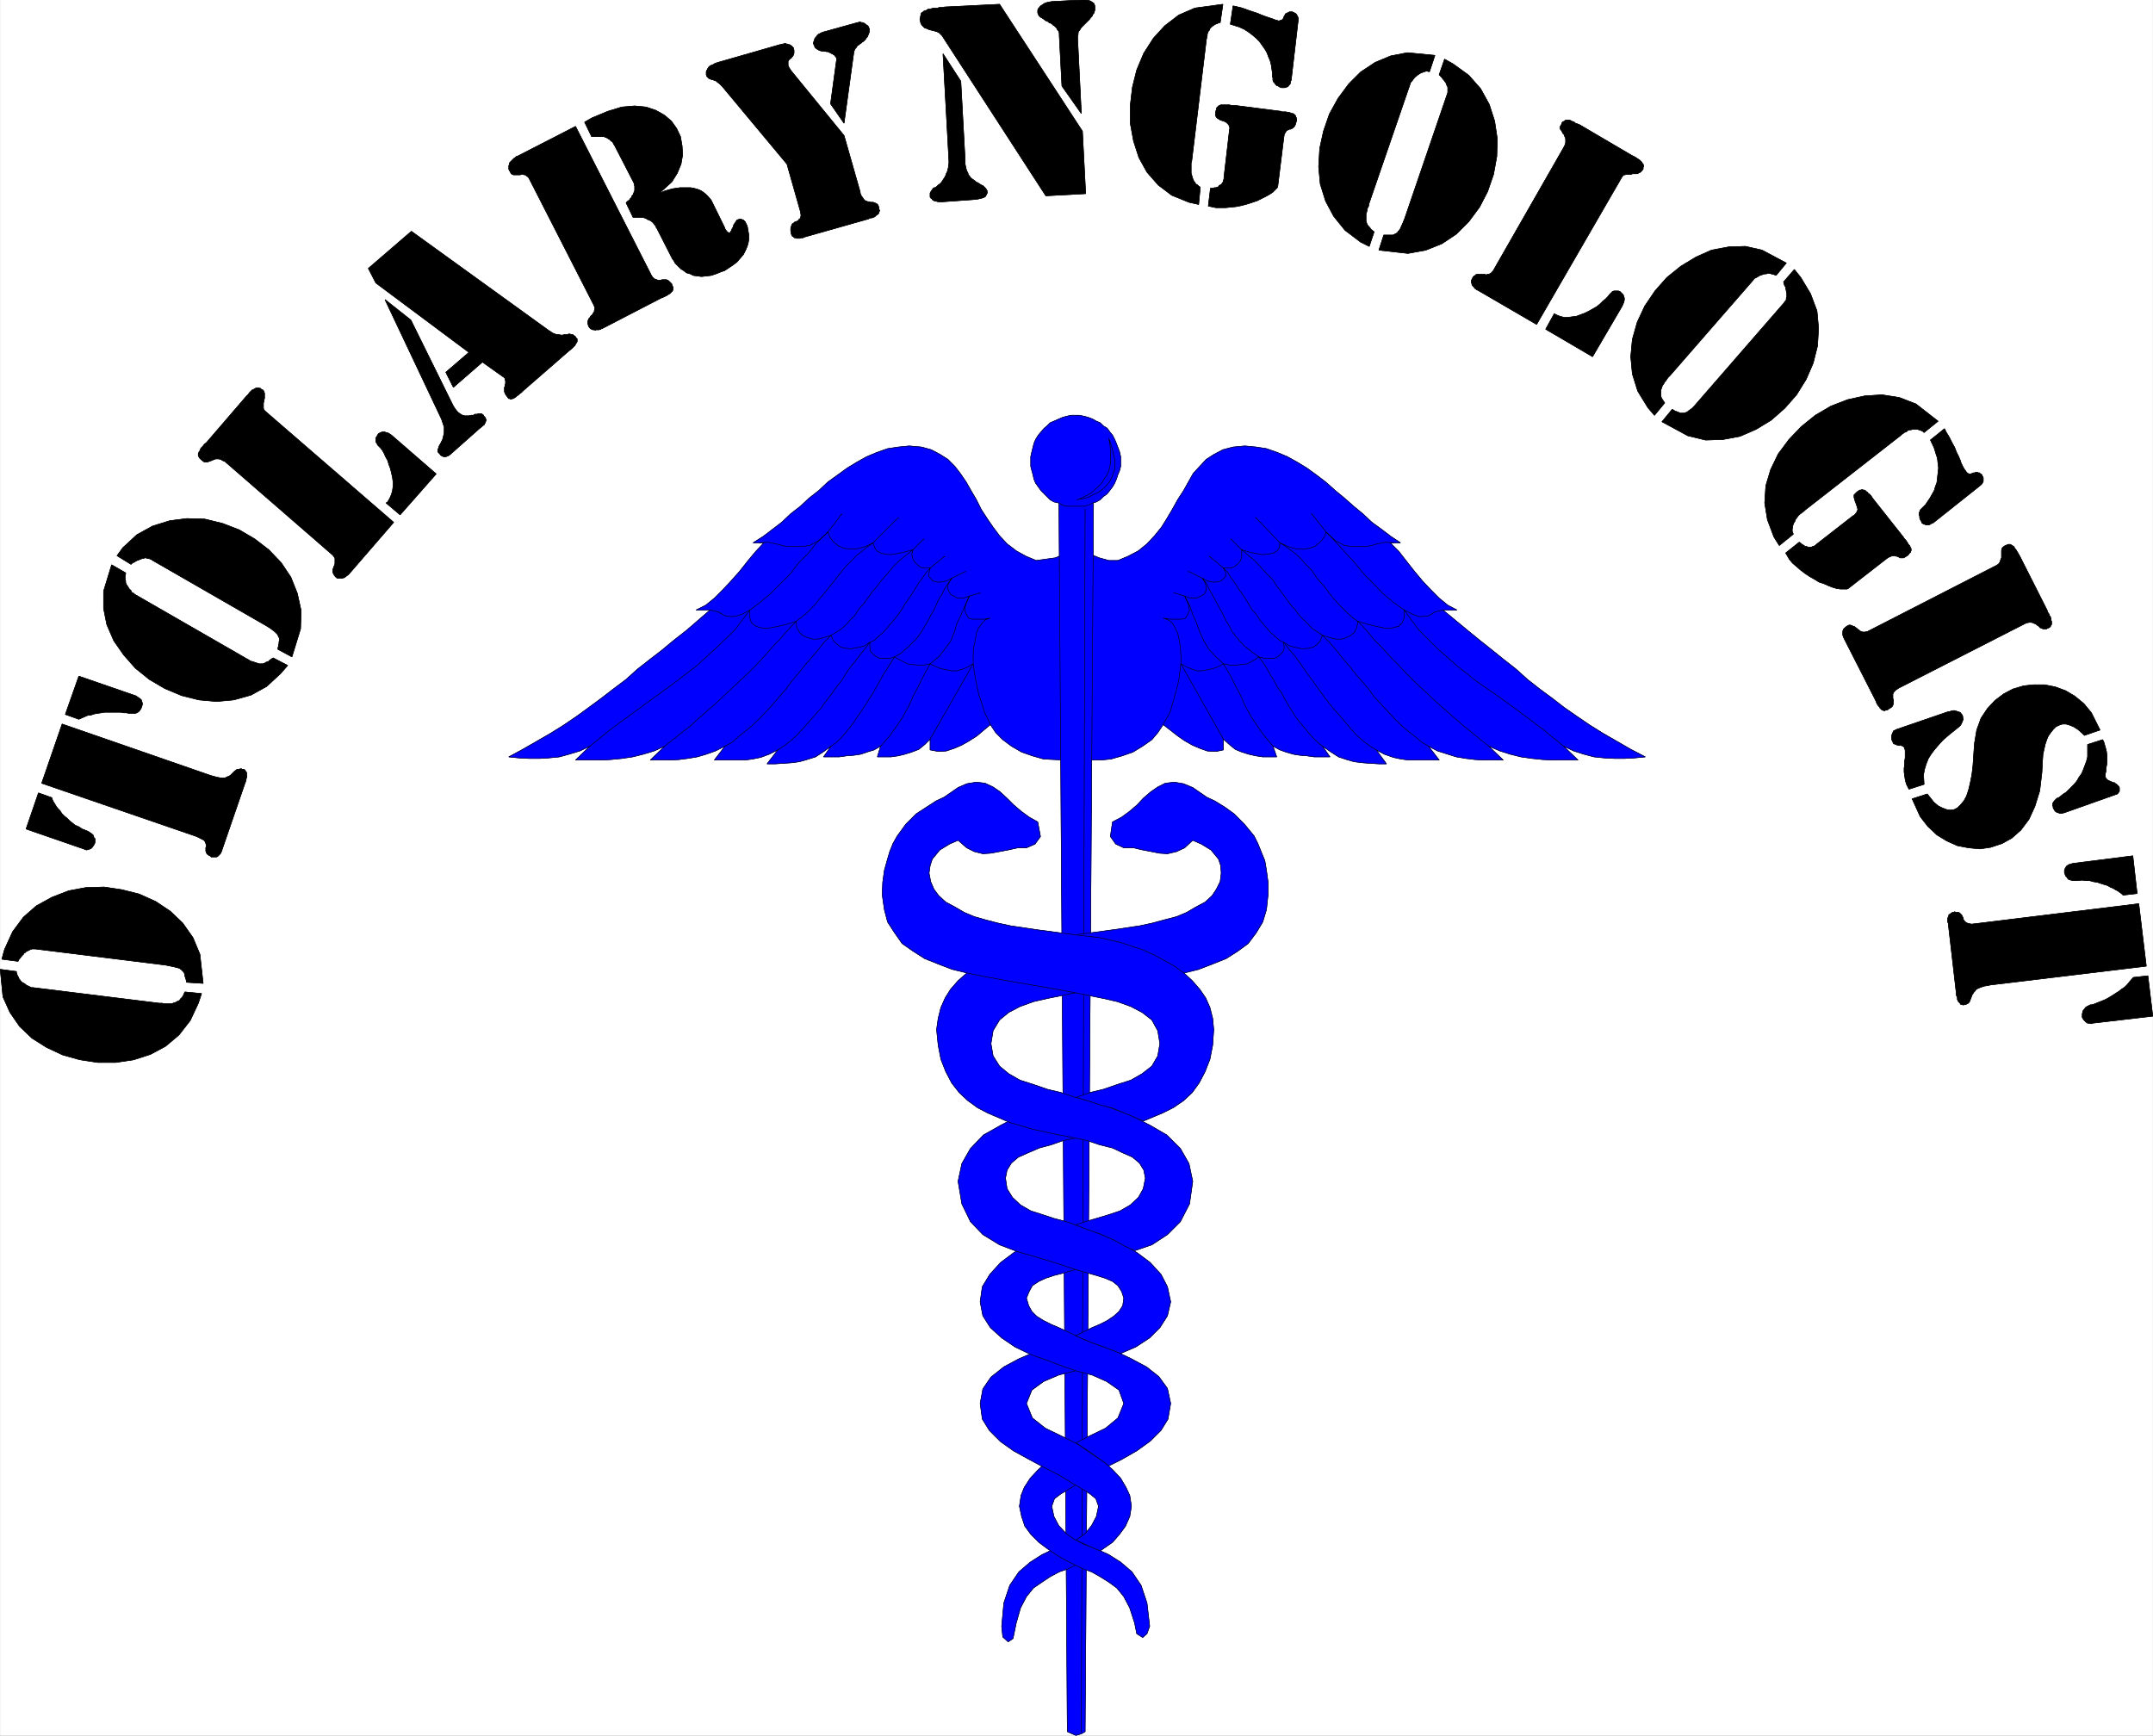 <svg width="3991.002" height="3217.681" viewBox="0 0 2993.251 2413.261" xmlns="http://www.w3.org/2000/svg"><rect x="0" y="0" width="2993.251" height="2413.261" fill="#808080" stroke="none"/><defs><clipPath id="a"><path d="M0 .3h2993V2414H0Zm0 0"/></clipPath><clipPath id="b"><path d="M0 .3h2992.5v2412.9H0Zm0 0"/></clipPath><clipPath id="c"><path d="M1442 .3h80V159h-80zm0 0"/></clipPath><clipPath id="d"><path d="M1441 .3h82V159h-82zm0 0"/></clipPath></defs><g clip-path="url(#a)" transform="translate(.376 -.3)"><path style="fill:#fff;fill-opacity:1;fill-rule:nonzero;stroke:none" d="M0 2413.2h2992.5V.3H0Zm0 0"/></g><g clip-path="url(#b)" transform="translate(.376 -.3)"><path style="fill:#fff;fill-opacity:1;fill-rule:evenodd;stroke:#fff;stroke-width:.18;stroke-linecap:square;stroke-linejoin:bevel;stroke-miterlimit:10;stroke-opacity:1" d="M0 .5h712.5V575H0Zm0 0" transform="matrix(4.2 0 0 -4.2 0 2415.3)"/></g><path style="fill:#00f;fill-opacity:1;fill-rule:evenodd;stroke:#00f;stroke-width:.18;stroke-linecap:square;stroke-linejoin:bevel;stroke-miterlimit:10;stroke-opacity:1" d="m352.51 391.75-3.21-1.42-6.41-.89-3.38 1.42-3.21 1.78-3.03 2.32-2.49 2.67-2.14 2.85-1.96 2.85-1.96 3.02-1.6 3.21-1.78 3.03-1.61 2.85-1.96 2.85-1.78 2.31-2.31 2.32-2.5 1.6-3.02 1.6-3.21.89-4.1.36-3.56-.36-3.56-.53-3.56-1.25-3.39-1.42-3.21-1.79-3.2-1.95-3.21-2.32-3.2-2.31-3.03-2.85-3.21-2.5-2.85-2.67-3.2-2.49-3.03-2.85-3.03-2.32-3.03-2.31-3.38-2.14h3.56l-2.67-2.85-2.67-3.2-2.68-3.39-2.85-3.2-2.67-2.85-2.85-2.85-2.85-2.32-3.2-1.6h4.63l-3.92-3.38-3.92-3.39-4.1-3.2-4.09-3.39-3.92-3.02-4.1-3.21-3.74-3.38-4.28-3.21-3.91-3.02-4.1-3.03-3.92-2.85-4.45-3.03-4.28-2.67-9.26-5.34-4.63-2.5 3.38-.35 3.39-.18h3.38l3.03.18 3.56.35 3.21.89 3.56 1.07 3.38 1.61-4.8-4.63h7.83l3.74.17 3.74.36 3.57.53 3.56.89 3.56 1.07 3.56 1.61-4.81-4.63h6.06l3.39.17 2.85.36 3.2.53 3.03.89 3.03 1.07 3.2 1.61-3.56-4.63h9.98l2.67.35 2.67.54 2.85 1.06 2.85 1.43-3.56-4.63h2.67l2.67.18 2.67.18 2.68.35 2.49.71 2.85.89 2.49 1.61 2.67 1.96-2.49-3.57h5.17l2.49.36 2.32.18 2.31.35 2.14.72 2.31.71 2.14 1.25-1.07-3.57h4.46l2.49.36 2.14.53 2.31.72 2.32.89 1.96 1.6 1.78 1.78v-3.56l2.85-.54 2.49.18 2.68.89 2.49 1.07 2.49 1.43 2.5 1.6 2.31 1.96 2.14 1.78 1.78-2.67 2.32-2.32 2.85-2.13 3.38-1.96 3.56-1.25 3.74-1.07 7.13-.35zm0 0" transform="matrix(4.2 0 0 -4.2 .376 2415)"/><path style="fill:none;stroke:#000;stroke-width:.18;stroke-linecap:square;stroke-linejoin:bevel;stroke-miterlimit:10;stroke-opacity:1" d="m352.51 391.75-3.21-1.42-6.41-.89-3.38 1.42-3.21 1.78-3.03 2.32-2.49 2.67-2.14 2.85-1.96 2.85-1.96 3.02-1.6 3.21-1.78 3.03-1.61 2.85-1.96 2.85-1.78 2.31-2.31 2.32-2.5 1.6-3.02 1.6-3.21.89-4.1.36-3.56-.36-3.56-.53-3.56-1.25-3.39-1.42-3.21-1.79-3.2-1.95-3.21-2.32-3.2-2.31-3.03-2.85-3.21-2.5-2.85-2.67-3.2-2.49-3.03-2.85-3.03-2.32-3.03-2.31-3.38-2.14h3.56l-2.67-2.85-2.67-3.2-2.68-3.39-2.85-3.2-2.67-2.85-2.85-2.85-2.85-2.32-3.2-1.6h4.63l-3.92-3.38-3.92-3.39-4.1-3.2-4.09-3.39-3.92-3.02-4.1-3.21-3.74-3.38-4.28-3.21-3.91-3.02-4.1-3.03-3.92-2.85-4.45-3.03-4.28-2.67-9.26-5.34-4.63-2.5 3.38-.35 3.39-.18h3.38l3.03.18 3.56.35 3.21.89 3.56 1.07 3.38 1.61-4.8-4.63h7.83l3.74.17 3.74.36 3.57.53 3.56.89 3.56 1.07 3.56 1.61-4.81-4.63h6.06l3.39.17 2.85.36 3.2.53 3.03.89 3.03 1.07 3.2 1.61-3.56-4.63h9.98l2.67.35 2.67.54 2.85 1.06 2.85 1.43-3.56-4.63h2.67l2.67.18 2.67.18 2.68.35 2.49.71 2.85.89 2.49 1.61 2.67 1.96-2.49-3.57h5.17l2.49.36 2.32.18 2.31.35 2.14.72 2.31.71 2.14 1.25-1.07-3.57h4.46l2.49.36 2.14.53 2.31.72 2.32.89 1.96 1.6 1.78 1.78v-3.56l2.85-.54 2.49.18 2.68.89 2.49 1.07 2.49 1.43 2.5 1.6 2.31 1.96 2.14 1.78 1.78-2.67 2.32-2.32 2.85-2.13 3.38-1.96 3.56-1.25 3.74-1.07 7.13-.35zm0 0" transform="matrix(4.2 0 0 -4.2 .376 2415)"/><path style="fill:#00f;fill-opacity:1;fill-rule:evenodd;stroke:#00f;stroke-width:.18;stroke-linecap:square;stroke-linejoin:bevel;stroke-miterlimit:10;stroke-opacity:1" d="m360.35 391.75 3.38-1.42 3.21-.89h3.03l3.38 1.42 3.38 1.78 2.85 2.32 2.5 2.67 2.31 2.85 1.78 2.85 1.79 3.02 1.78 3.21 1.96 3.03 1.6 2.85 1.6 2.85 2.14 2.31 2.14 2.32 2.49 1.6 3.03 1.6 3.38.89 3.92.36 3.74-.36 3.39-.53 3.56-1.25 3.38-1.42 3.21-1.79 3.21-1.95 3.2-2.32 3.03-2.31 3.21-2.85 3.03-2.5 3.02-2.67 3.03-2.49 3.03-2.85 3.21-2.32 3.02-2.31 3.21-2.14h-3.38l2.85-2.85 2.49-3.2 2.67-3.39 2.67-3.2 2.68-2.85 2.85-2.85 2.85-2.32 3.02-1.6h-4.63l4.1-3.38 4.1-3.39 3.92-3.2 4.27-3.39 3.74-3.02 4.1-3.21 3.74-3.38 4.1-3.21 4.09-3.02 3.92-3.03 4.1-2.85 4.45-3.03 4.28-2.67 9.26-5.34 4.81-2.5-3.56-.35-3.39-.18h-3.21l-3.38.18-3.38.35-3.39.89-3.38 1.07-3.39 1.61 4.81-4.63h-7.84l-3.74.17-3.56.36-3.74.53-3.56.89-3.39 1.07-3.74 1.61 4.81-4.63h-6.05l-3.21.17-3.03.36-3.2.53-2.85.89-3.39 1.07-3.03 1.61 3.57-4.63h-9.98l-2.67.35-2.49.54-3.03 1.06-2.67 1.43 3.38-4.63h-2.49l-2.85.18-2.5.18-2.85.35-2.49.71-2.67.89-2.5 1.61-2.85 1.96 2.5-3.57h-5.17l-2.49.36-2.32.18-2.14.35-2.49.72-1.96.71-2.31 1.25 1.24-3.57h-4.63l-2.31.36-2.32.53-2.32.72-2.13.89-1.96 1.6-1.96 1.78v-3.56l-2.5-.54-2.85.18-2.49.89-2.49 1.07-2.5 1.43-2.31 1.6-2.5 1.96-2.31 1.78-1.78-2.67-1.96-2.32-3.03-2.13-3.21-1.96-3.56-1.25-3.74-1.07-3.56-.35h-3.74zm0 0" transform="matrix(4.2 0 0 -4.2 .376 2415)"/><path style="fill:none;stroke:#000;stroke-width:.18;stroke-linecap:square;stroke-linejoin:bevel;stroke-miterlimit:10;stroke-opacity:1" d="m360.35 391.75 3.38-1.42 3.21-.89h3.03l3.38 1.42 3.38 1.78 2.85 2.32 2.5 2.67 2.31 2.85 1.78 2.85 1.79 3.02 1.78 3.21 1.96 3.03 1.6 2.85 1.6 2.85 2.14 2.31 2.14 2.32 2.49 1.6 3.03 1.6 3.38.89 3.92.36 3.74-.36 3.39-.53 3.56-1.25 3.38-1.42 3.21-1.79 3.21-1.95 3.2-2.32 3.03-2.31 3.21-2.85 3.03-2.5 3.02-2.67 3.03-2.49 3.03-2.85 3.21-2.32 3.02-2.31 3.21-2.14h-3.38l2.85-2.85 2.49-3.2 2.67-3.39 2.67-3.2 2.68-2.85 2.85-2.85 2.85-2.32 3.02-1.6h-4.63l4.1-3.38 4.1-3.39 3.92-3.2 4.27-3.39 3.74-3.02 4.1-3.21 3.74-3.38 4.1-3.21 4.09-3.02 3.92-3.03 4.1-2.85 4.45-3.03 4.28-2.67 9.26-5.34 4.81-2.5-3.56-.35-3.39-.18h-3.21l-3.38.18-3.38.35-3.39.89-3.38 1.07-3.39 1.61 4.81-4.63h-7.84l-3.74.17-3.56.36-3.74.53-3.56.89-3.39 1.07-3.74 1.61 4.81-4.63h-6.05l-3.21.17-3.03.36-3.2.53-2.85.89-3.39 1.07-3.03 1.61 3.57-4.63h-9.98l-2.67.35-2.49.54-3.03 1.06-2.67 1.43 3.38-4.63h-2.49l-2.85.18-2.5.18-2.85.35-2.49.71-2.67.89-2.5 1.61-2.85 1.96 2.5-3.57h-5.17l-2.49.36-2.32.18-2.14.35-2.49.72-1.96.71-2.31 1.25 1.24-3.57h-4.63l-2.31.36-2.32.53-2.32.72-2.13.89-1.96 1.6-1.96 1.78v-3.56l-2.5-.54-2.85.18-2.49.89-2.49 1.07-2.5 1.43-2.31 1.6-2.5 1.96-2.31 1.78-1.78-2.67-1.96-2.32-3.03-2.13-3.21-1.96-3.56-1.25-3.74-1.07-3.56-.35h-3.74zm-32.6-56.63-.89 1.96-1.07 2.14-.71 2.49-.89 2.49-.72 2.67-1.06 5.7-.36 2.85v2.67l.18 2.67.53 2.32.36 2.31.71 1.78 1.25 1.61 1.07 1.07 1.6.53-2.14-.36h-3.74l-1.42.36-1.25 2.49.36 1.96 1.24 2.85-2.13-.71h-1.79l-1.24.71-1.07.54-.71 1.24-.36 1.25.53 1.42.89 1.43-1.78-.89-1.6-.36h-1.42l-1.43.36-1.25 1.42v1.43l.36 1.42h-2.49l-1.07.54-1.07.89-.71.89-.54 1.24-.18 1.07.36 1.43-2.67-.72-2.5-.53-2.13-.36-1.96.18-1.43.36-1.24.71-.72 1.07-.53 1.6-2.5-1.24-2.67-.72-2.13-.17-2.32.35-1.78.71-1.78 1.43-1.07 1.42-.71 1.78-3.03-2.85-3.03-1.6-2.67-.35h-2.85l-2.85.17-2.67.72-2.68.53-2.67-.18v-.18" transform="matrix(4.2 0 0 -4.2 .376 2415)"/><path style="fill:none;stroke:#000;stroke-width:.18;stroke-linecap:square;stroke-linejoin:bevel;stroke-miterlimit:10;stroke-opacity:1" d="m384.93 335.12 1.07 1.96 1.24 2.14.72 2.49.71 2.49.71 2.67.71 2.85.36 2.85.36 2.85v2.67l-.18 2.67-.36 2.32-.53 2.31-.89 1.78-.89 1.61-1.43 1.07-1.6.53 2.31-.36h3.92l1.25.36 1.25 2.49-.36 1.96-1.25 2.85 1.96-.71h1.96l1.43.71 1.07.54.71 1.24v1.25l-.36 1.42-.89 1.43 1.6-.89 1.79-.36h1.42l1.25.36 1.6 1.42v1.43l-.71 1.42h2.49l1.25.54 1.07.89.71.89.53 1.24v2.5l2.32-.72 2.49-.53 2.14-.36 1.96.18 1.6.36 1.25.71.71 1.07.18 1.6 2.67-1.24 2.5-.72 2.49-.17 2.32.35 1.78.71 1.6 1.43 1.25 1.42.71 1.78 3.03-2.85 3.03-1.6 2.67-.35h2.85l2.67.17 2.67.72 2.67.53 2.68-.18v-.18m-187.21 3.74 4.63 6.06v-.18" transform="matrix(4.2 0 0 -4.2 .376 2415)"/><path style="fill:none;stroke:#000;stroke-width:.18;stroke-linecap:square;stroke-linejoin:bevel;stroke-miterlimit:10;stroke-opacity:1" d="m438.9 398.87-4.81 6.06v-.18m-145.17-9.44 8.37 8.37v-.18m126.29-8.19-8.01 8.37v-.18M302.1 393l3.56 3.56v-.18M410.93 393l-3.56 3.56v-.18m-99.57-9.44 4.81 3.92v-.18m92.27-3.74-4.63 3.92v-.18m-85.33-7.12 4.64 2.31v-.17m78.37-2.14-4.63 2.31v-.17m-72.5-8.02 3.57 1.07v-.18m67.68-.89-3.56 1.07v-.18M195.22 328l6.77 5.52 7.31 5.34 7.3 5.34 7.12 5.17 7.13 5.52 6.23 5.7 6.06 5.87 4.99 6.59 3.56 2.67 3.38 2.85 3.21 3.21 3.21 3.2 2.67 3.56 3.21 3.21 2.85 3.56 3.74 3.56v-.17M517.45 328l-6.77 5.52-7.12 5.34-7.3 5.34-7.49 5.17-6.94 5.52-6.41 5.7-5.88 5.87-4.81 6.59-3.74 2.67-3.39 2.85-3.03 3.21-3.2 3.2-2.85 3.56-3.03 3.21-3.21 3.56-3.38 3.56v-.17" transform="matrix(4.2 0 0 -4.2 .376 2415)"/><path style="fill:none;stroke:#000;stroke-width:.18;stroke-linecap:square;stroke-linejoin:bevel;stroke-miterlimit:10;stroke-opacity:1" d="m219.98 328 2.68 2.13 2.85 2.32 2.85 2.13 2.67 2.5 2.67 2.31 2.85 2.5 2.67 2.49 2.67 2.49 2.68 2.5 2.85 2.67 2.67 2.67 2.67 2.85 2.49 2.85 2.67 2.85 2.68 3.02 2.85 3.03 1.42 1.07 1.96 1.6 1.43 1.43 1.6 1.6 1.25 1.6 1.6 1.96 1.6 1.96 1.43 1.78 1.42 1.78 1.61 2.14 1.42 1.6 1.78 1.78 1.6 1.61 1.79 1.42 1.78 1.43 1.78 1.24v-.18M492.69 328l-2.67 2.13-2.85 2.32-2.67 2.13-2.85 2.5-2.67 2.31-2.85 2.5-2.67 2.49-2.68 2.49-2.67 2.5-2.67 2.67-2.49 2.67-2.85 2.85-2.5 2.85-2.85 2.85-2.49 3.02-2.85 3.03-1.6 1.07-1.79 1.6-1.42 1.43-1.6 1.6-1.43 1.6-1.6 1.96-1.43 1.96-1.6 1.78-1.42 1.78-1.43 2.14-1.6 1.6-1.61 1.78-1.6 1.61-1.78 1.42-1.96 1.43-1.96 1.24v-.18M239.93 328l2.32 1.24 2.14 1.96 2.31 1.78 2.32 1.96 2.31 2.14 2.14 2.31 2.14 2.32 2.31 2.67 2.14 2.49 1.96 2.67 2.14 2.5 2.14 2.67 2.13 2.49 2.14 2.49 2.14 2.68 2.31 2.31 1.79 1.07 1.6 1.07 1.6 1.42 1.25 1.43 1.6 1.6 1.25 1.96 1.42 1.6 1.61 2.14 1.42 1.96 1.78 2.14 1.61 2.13 1.78 1.96 1.6 1.96 2.14 2.14 2.14 1.78 2.49 1.96v-.18M472.74 328l-2.13 1.24-2.32 1.96-2.32 1.78-2.31 1.96-2.14 2.14-2.14 2.31-2.13 2.32-2.5 2.67-1.78 2.49-2.31 2.67-2.14 2.5-2.14 2.67-2.14 2.49-1.96 2.49-2.31 2.68-2.32 2.31-1.6 1.07-1.6 1.07-1.43 1.42-1.42 1.43-1.61 1.6-1.42 1.96-1.43 1.6-1.6 2.14-1.42 1.96-1.61 2.14-1.42 2.13-1.96 1.96-1.78 1.96-1.96 2.14-2.14 1.78-2.32 1.96v-.18m-153.54-66.07 2.14 1.42 2.14 1.61 1.95 1.78 1.96 2.13 1.96 2.14 1.96 2.32 1.96 2.13 1.78 2.5 1.78 2.31 1.79 2.5 1.96 2.49 1.6 2.67 1.78 2.31 1.96 2.5 1.96 2.49 1.78 2.32 1.6.71 1.25 1.25 1.42 1.24 1.43 1.43 1.07 1.42 1.42 1.6 1.25 1.61 1.07 1.6 1.07 1.78 1.24 1.78 1.25 1.78 1.07 1.78 1.07 1.78 1.25 1.61 1.24 1.78 1.25 1.42v-.18m147.67-60.01-2.32 1.42-2.14 1.61-1.96 1.78-1.96 2.13-1.78 2.14-1.96 2.32-1.96 2.13-1.96 2.5-1.78 2.31-1.78 2.5-1.78 2.49-1.96 2.67-1.6 2.31-1.78 2.5-2.14 2.49-1.78 2.32-1.43.71-1.42 1.25-1.43 1.24-1.24 1.43-1.25 1.42-1.25 1.6-1.07 1.61-1.42 1.6-1.07 1.78-1.07 1.78-1.25 1.78-1.24 1.78-1.07 1.78-1.25 1.61-1.07 1.78-1.42 1.42v-.18M275.02 328l1.79 1.24 1.6 1.61 1.42 1.6 1.43 1.78 1.25 1.6 1.24 1.96 1.43 1.96 1.24 1.96 1.25 1.96 1.25 1.96 1.07 1.96 1.24 2.13 1.07 1.96 2.5 3.92 1.24 1.96 1.96 1.07 1.61 1.42 1.42 1.25 1.6 1.6 1.25 1.43 1.07 1.6 1.07 1.78 1.07 1.78.89 1.78 1.07 1.78.71 1.6.89 1.96 1.07 1.61.89 1.95 1.25 1.79 1.06 1.6v-.18M437.65 328l-1.6 1.24-1.6 1.61-1.43 1.6-1.42 1.78-1.43 1.6-1.42 1.96-1.25 1.96-1.25 1.96-1.07 1.96-1.06 1.96-1.43 1.96-1.07 2.13-1.25 1.96-1.06 1.96-1.25 1.96-1.43 1.96-1.6 1.07-1.78 1.42-1.6 1.25-1.43 1.6-1.25 1.43-1.24 1.6-.89 1.78-1.07 1.78-1.78 3.56-.89 1.6-1.07 1.96-.89 1.61-1.07 1.95-.89 1.79-1.25 1.6v-.18M291.41 328l2.85 3.2 2.32 3.21 2.14 3.2 1.95 3.56 1.61 3.57 1.78 3.38 1.78 3.56 1.96 3.56 2.85 2.32 1.96 2.49 1.96 2.67 1.25 3.03.89 3.03 1.42 2.85 1.25 3.02 1.42 3.03v-.18M421.27 328l-2.68 3.2-2.31 3.21-2.14 3.2-1.96 3.56-1.6 3.57-1.78 3.38-1.78 3.56-2.14 3.56-2.5 2.32-2.31 2.49-1.6 2.67-1.43 3.03-1.07 3.03-1.25 2.85-1.06 3.02-1.61 3.03v-.18" transform="matrix(4.2 0 0 -4.2 .376 2415)"/><path style="fill:none;stroke:#000;stroke-width:.18;stroke-linecap:square;stroke-linejoin:bevel;stroke-miterlimit:10;stroke-opacity:1" d="m234.95 373.05 1.6-.35 1.25-.36 1.24-.71 1.07-.54 1.61-.18h1.42l2.32.72 2.67 1.42v-2.67l.53-1.6 1.43-1.07 1.6-.54 2.49-.17 2.68.53 3.2.71 3.39 1.07.17-1.96.9-1.6 1.06-1.07 1.43-.71 1.96-.54h1.78l1.96.54 2.31.71.72-1.78 1.07-1.07 1.42-1.07 1.43-.35 1.96-.18 1.95.36 2.32.53 1.96 1.25v-1.78l.18-1.25.89-.89 1.07-.89 1.24-.54h3.21l1.6.54 1.43-.89 1.42-.71 1.43-.72 1.25-.18 1.6-.17 1.42-.18 1.61.18 1.6.35 1.78-.89 1.78-.71 1.78-.36 1.78-.35h1.79l1.78.53 1.78.71 1.78 1.07-14.25-24.93v-.18m169.75 42.92-1.6-.35-1.25-.36-1.07-.71-1.06-.54-1.61-.18h-1.42l-1.96.72-2.85 1.42v-2.67l-.71-1.6-1.07-1.07-1.96-.54-2.32-.17-2.67.53-3.03.71-3.56 1.07-.36-1.96-.71-1.6-1.25-1.07-1.42-.71-1.6-.54h-1.96l-2.14.54-2.32.71-.71-1.78-.89-1.07-1.43-1.07-1.42-.35-2.14-.18-1.96.36-2.13.53-2.14 1.25.18-1.78-.36-1.25-.71-.89-1.07-.89-1.25-.54h-3.03l-1.96.54-1.24-.89-1.25-.71-1.42-.72-1.43-.18-1.6-.17-1.43-.18-1.6.18-1.78.35-1.61-.89-1.95-.71-1.79-.36-1.6-.35h-1.78l-1.6.53-1.78.71-1.96 1.07 14.07-24.93v-.18" transform="matrix(4.2 0 0 -4.2 .376 2415)"/><path style="fill:#00f;fill-opacity:1;fill-rule:evenodd;stroke:#00f;stroke-width:.18;stroke-linecap:square;stroke-linejoin:bevel;stroke-miterlimit:10;stroke-opacity:1" d="m353.22 1.74 1.6-.71 1.25-.53 1.78.53 1.25.71 2.85 417.08h-11.58zm0 0" transform="matrix(4.2 0 0 -4.2 .376 2415)"/><path style="fill:none;stroke:#000;stroke-width:.18;stroke-linecap:square;stroke-linejoin:bevel;stroke-miterlimit:10;stroke-opacity:1" d="m353.22 1.74 1.6-.71 1.25-.53 1.78.53 1.25.71 2.85 417.08h-11.58zm0 0" transform="matrix(4.2 0 0 -4.2 .376 2415)"/><path style="fill:none;stroke:#000;stroke-width:.18;stroke-linecap:square;stroke-linejoin:bevel;stroke-miterlimit:10;stroke-opacity:1" d="M359.1 406.53 357.85 1.74v-.17" transform="matrix(4.2 0 0 -4.2 .376 2415)"/><path style="fill:#00f;fill-opacity:1;fill-rule:evenodd;stroke:#00f;stroke-width:.18;stroke-linecap:square;stroke-linejoin:bevel;stroke-miterlimit:10;stroke-opacity:1" d="m353.22 59.44 3.21-2.31-2.85-1.43-3.03-1.06-3.03-1.61-2.67-1.78-2.85-1.96-2.32-2.85-1.96-3.74-1.42-4.98-1.07-5.17-1.6-1.07-1.78 1.61-.36 3.56.71 7.66 1.96 5.87 3.03 4.46 3.74 3.2 3.92 2.49 4.1 1.96zm0 0" transform="matrix(4.2 0 0 -4.2 .376 2415)"/><path style="fill:none;stroke:#000;stroke-width:.18;stroke-linecap:square;stroke-linejoin:bevel;stroke-miterlimit:10;stroke-opacity:1" d="m353.22 59.44 3.21-2.31-2.85-1.43-3.03-1.06-3.03-1.61-2.67-1.78-2.85-1.96-2.32-2.85-1.96-3.74-1.42-4.98-1.07-5.17-1.6-1.07-1.78 1.61-.36 3.56.71 7.66 1.96 5.87 3.03 4.46 3.74 3.2 3.92 2.49 4.1 1.96zm0 0" transform="matrix(4.2 0 0 -4.2 .376 2415)"/><path style="fill:#00f;fill-opacity:1;fill-rule:evenodd;stroke:#00f;stroke-width:.18;stroke-linecap:square;stroke-linejoin:bevel;stroke-miterlimit:10;stroke-opacity:1" d="m355.89 88.83-6.77 4.09-3.02-2.13-2.68-2.5-2.49-2.67-1.96-3.03-1.07-2.67-.53-3.56.71-3.38 1.07-3.21 1.96-2.67 2.67-2.67 2.85-2.14 2.85-1.96 3.03-1.78 2.85-1.42 2.85-1.43 3.03-1.06 2.85-1.61 2.85-1.78 2.67-1.96 2.31-2.85 1.96-3.74 1.61-4.98.71-3.56 1.96-1.25 1.42 1.25.89 2.49-.89 7.66-1.96 5.87-3.02 4.46-3.74 3.2-3.92 2.49-4.28 1.96-3.92 1.43-3.38 1.78-2.49 1.78-2.5 2.67-1.6 3.03-.71 3.38.89 2.49 2.13 1.61 2.68 1.6 2.67 1.6zm0 0" transform="matrix(4.2 0 0 -4.2 .376 2415)"/><path style="fill:none;stroke:#000;stroke-width:.18;stroke-linecap:square;stroke-linejoin:bevel;stroke-miterlimit:10;stroke-opacity:1" d="m355.89 88.83-6.77 4.09-3.02-2.13-2.68-2.5-2.49-2.67-1.96-3.03-1.07-2.67-.53-3.56.71-3.38 1.07-3.21 1.96-2.67 2.67-2.67 2.85-2.14 2.85-1.96 3.03-1.78 2.85-1.42 2.85-1.43 3.03-1.06 2.85-1.61 2.85-1.78 2.67-1.96 2.31-2.85 1.96-3.74 1.61-4.98.71-3.56 1.96-1.25 1.42 1.25.89 2.49-.89 7.66-1.96 5.87-3.02 4.46-3.74 3.2-3.92 2.49-4.28 1.96-3.92 1.43-3.38 1.78-2.49 1.78-2.5 2.67-1.6 3.03-.71 3.38.89 2.49 2.13 1.61 2.68 1.6 2.67 1.6zm0 0" transform="matrix(4.2 0 0 -4.2 .376 2415)"/><path style="fill:#00f;fill-opacity:1;fill-rule:evenodd;stroke:#00f;stroke-width:.18;stroke-linecap:square;stroke-linejoin:bevel;stroke-miterlimit:10;stroke-opacity:1" d="m360.35 63.18-1.96.89-2.32 1.07 3.03 2.14 2.14 2.67 1.6 3.03.71 3.38-.89 2.49-1.96 1.61-2.49 1.6-2.85 1.6-4.63 2.85-5.17 2.67-4.99 2.67-5.16 2.85-4.28 3.03-3.74 3.74-2.31 3.74-.71 5.17.89 4.8 2.67 3.92 4.27 3.39 4.99 2.67 5.34 2.31 5.35 2.14 7.48-3.03 4.45-3.92-4.45-1.6-4.99-1.25-4.99-2.13-3.91-2.85-1.79-4.45 1.96-4.81 4.28-3.39 5.52-2.67 4.99-2.49 2.85-1.96 3.2-2.14 3.21-2.13 2.67-2.5 2.5-2.67 1.78-3.03 1.24-2.67.54-3.56-.54-3.38-1.42-3.21-1.96-2.67-2.32-2.67-4.09-2.85-1.78.71zm0 0" transform="matrix(4.2 0 0 -4.2 .376 2415)"/><path style="fill:none;stroke:#000;stroke-width:.18;stroke-linecap:square;stroke-linejoin:bevel;stroke-miterlimit:10;stroke-opacity:1" d="m360.35 63.18-1.96.89-2.32 1.07 3.03 2.14 2.14 2.67 1.6 3.03.71 3.38-.89 2.49-1.96 1.61-2.49 1.6-2.85 1.6-4.63 2.85-5.17 2.67-4.99 2.67-5.16 2.85-4.28 3.03-3.74 3.74-2.31 3.74-.71 5.17.89 4.8 2.67 3.92 4.27 3.39 4.99 2.67 5.34 2.31 5.35 2.14 7.48-3.03 4.45-3.92-4.45-1.6-4.99-1.25-4.99-2.13-3.91-2.85-1.79-4.45 1.96-4.81 4.28-3.39 5.52-2.67 4.99-2.49 2.85-1.96 3.2-2.14 3.21-2.13 2.67-2.5 2.5-2.67 1.78-3.03 1.24-2.67.54-3.56-.54-3.38-1.42-3.21-1.96-2.67-2.32-2.67-4.09-2.85-1.78.71zm0 0" transform="matrix(4.2 0 0 -4.2 .376 2415)"/><path style="fill:#00f;fill-opacity:1;fill-rule:evenodd;stroke:#00f;stroke-width:.18;stroke-linecap:square;stroke-linejoin:bevel;stroke-miterlimit:10;stroke-opacity:1" d="m358.74 95.59 2.68-1.78 1.95-1.42 1.79-1.25 1.78-1.42 4.27 2.13 4.99 2.85 4.45 3.21 3.57 3.56 2.31 3.74.89 5.17-1.07 4.98-2.85 3.92-4.09 3.21-4.99 2.67-5.17 2.49-5.52 1.96-4.63 1.78-3.74 1.78-2.32 1.07-2.67 1.25-2.49 1.06-2.5 1.25-2.31 1.43-1.6 1.6-1.07 1.96-.72 2.49.89 2.14 1.07 1.96 2.14 1.42 2.32 1.07 2.67.89 2.85.71 2.49.71 2.32.72 5.88 1.96-6.42 4.8-10.33 3.92-5.16-2.31-4.99-3.03-4.28-3.21-3.56-3.91-2.49-4.1-.71-4.99.89-4.63 2.49-3.91 3.74-3.39 4.45-3.03 5.17-2.49 5.52-1.96 5.17-1.96 4.63-1.6 4.99-1.25 4.8-2.13 4.1-2.85 1.6-4.45-1.95-4.81-4.1-3.39-5.52-2.67-4.28-2.13zm0 0" transform="matrix(4.2 0 0 -4.2 .376 2415)"/><path style="fill:none;stroke:#000;stroke-width:.18;stroke-linecap:square;stroke-linejoin:bevel;stroke-miterlimit:10;stroke-opacity:1" d="m358.74 95.59 2.68-1.78 1.95-1.42 1.79-1.25 1.78-1.42 4.27 2.13 4.99 2.85 4.45 3.21 3.57 3.56 2.31 3.74.89 5.17-1.07 4.98-2.85 3.92-4.09 3.21-4.99 2.67-5.17 2.49-5.52 1.96-4.63 1.78-3.74 1.78-2.32 1.07-2.67 1.25-2.49 1.06-2.5 1.25-2.31 1.43-1.6 1.6-1.07 1.96-.72 2.49.89 2.14 1.07 1.96 2.14 1.42 2.32 1.07 2.67.89 2.85.71 2.49.71 2.32.72 5.88 1.96-6.42 4.8-10.33 3.92-5.16-2.31-4.99-3.03-4.28-3.21-3.56-3.91-2.49-4.1-.71-4.99.89-4.63 2.49-3.91 3.74-3.39 4.45-3.03 5.17-2.49 5.52-1.96 5.17-1.96 4.63-1.6 4.99-1.25 4.8-2.13 4.1-2.85 1.6-4.45-1.95-4.81-4.1-3.39-5.52-2.67-4.28-2.13zm0 0" transform="matrix(4.2 0 0 -4.2 .376 2415)"/><path style="fill:#00f;fill-opacity:1;fill-rule:evenodd;stroke:#00f;stroke-width:.18;stroke-linecap:square;stroke-linejoin:bevel;stroke-miterlimit:10;stroke-opacity:1" d="M356.07 407.42h2.85l1.25.36 1.42.71 1.25.36 1.25.71 1.07 1.07 1.24.89 1.78 2.31.72 1.25.53 1.25.54 1.6.53 1.25.36 1.42v3.21l-.36 1.6-.53 1.42-.54 1.43-.53 1.24-.72 1.43-.89 1.07-.89 1.24-1.24.72-1.07 1.07-1.25.53-1.25.71-1.42.54-1.25.35-1.78.36h-2.67l-1.6-.36-1.25-.35-1.25-.54-1.6-.71-1.25-.53-1.07-1.07-.89-.72-1.07-1.24-.89-1.07-.89-1.43-.53-1.24-.36-1.43-.35-1.42-.36-1.6v-3.21l.36-1.42.35-1.25.36-1.6.53-1.25.89-1.25.89-1.24 3.03-3.03 1.25-.71 1.6-.36 1.25-.71 1.25-.36zm0 0" transform="matrix(4.2 0 0 -4.2 .376 2415)"/><path style="fill:none;stroke:#000;stroke-width:.18;stroke-linecap:square;stroke-linejoin:bevel;stroke-miterlimit:10;stroke-opacity:1" d="M356.07 407.42h2.85l1.25.36 1.42.71 1.25.36 1.25.71 1.07 1.07 1.24.89 1.78 2.31.72 1.25.53 1.25.54 1.6.53 1.25.36 1.42v3.21l-.36 1.6-.53 1.42-.54 1.43-.53 1.24-.72 1.43-.89 1.07-.89 1.24-1.24.72-1.07 1.07-1.25.53-1.25.71-1.42.54-1.25.35-1.78.36h-2.67l-1.6-.36-1.25-.35-1.25-.54-1.6-.71-1.25-.53-1.07-1.07-.89-.72-1.07-1.24-.89-1.07-.89-1.43-.53-1.24-.36-1.43-.35-1.42-.36-1.6v-3.21l.36-1.42.35-1.25.36-1.6.53-1.25.89-1.25.89-1.24 3.03-3.03 1.25-.71 1.6-.36 1.25-.71 1.25-.36zm0 0" transform="matrix(4.2 0 0 -4.2 .376 2415)"/><path style="fill:#00f;fill-opacity:1;fill-rule:evenodd;stroke:#00f;stroke-width:.18;stroke-linecap:square;stroke-linejoin:bevel;stroke-miterlimit:10;stroke-opacity:1" d="m366.94 429.86.35-.89.89-2.85.72-3.2v-3.21l-.54-1.6-.53-1.43-.71-1.24-1.07-1.25-1.07-1.07-1.43-1.07-1.6-.71-1.6-.89-1.96-.53-2.14-.36.89.18 2.49 1.24 1.61.89 1.07 1.07 1.24 1.07 1.07 1.07.71 1.25.89 1.24.54 1.25.53 1.42.18 1.43v4.81l-.18 1.6zm0 0" transform="matrix(4.2 0 0 -4.2 .376 2415)"/><path style="fill:none;stroke:#000;stroke-width:.18;stroke-linecap:square;stroke-linejoin:bevel;stroke-miterlimit:10;stroke-opacity:1" d="m366.94 429.86.35-.89.89-2.85.72-3.2v-3.21l-.54-1.6-.53-1.43-.71-1.24-1.07-1.25-1.07-1.07-1.43-1.07-1.6-.71-1.6-.89-1.96-.53-2.14-.36.89.18 2.49 1.24 1.61.89 1.07 1.07 1.24 1.07 1.07 1.07.71 1.25.89 1.24.54 1.25.53 1.42.18 1.43v4.81l-.18 1.6zm0 0" transform="matrix(4.2 0 0 -4.2 .376 2415)"/><path style="fill:#00f;fill-opacity:1;fill-rule:evenodd;stroke:#00f;stroke-width:.18;stroke-linecap:square;stroke-linejoin:bevel;stroke-miterlimit:10;stroke-opacity:1" d="m360.88 130.68-4.99 2.13 3.03 1.43 2.5 1.25 2.49 1.06 2.49 1.25 2.14 1.43 1.78 1.6 1.25 1.96.35 2.49-.71 2.14-1.24 1.96-1.79 1.42-2.49 1.07-2.85.89-2.49.71-2.68.71-2.31.72-5.88 1.96-6.41 1.95-6.24 1.79-6.05 2.31-5.52 3.38-4.1 4.28-2.85 5.88-1.25 7.47 1.25 5.88 2.85 4.99 4.27 4.45 5.7 3.21 6.06 3.2 6.77 2.49 6.41 2.14 12.29-10.68-6.23-1.25-4.46-.89-4.09-1.43-3.92-1.06-3.74-1.61-3.21-1.42-2.31-1.96-1.43-2.32-.53-2.67.53-3.56 1.78-2.85 2.67-2.49 3.39-1.96 3.92-1.25 3.74-1.24 4.1-1.07 3.56-1.25 4.81-1.78 4.98-1.96 5.17-2.31 4.99-3.03 4.27-3.21 3.57-3.91 2.13-4.1 1.07-4.99-1.07-4.63-2.49-3.91-3.39-3.39-4.63-3.03-4.98-2.13-4.64 1.78zm0 0" transform="matrix(4.2 0 0 -4.2 .376 2415)"/><path style="fill:none;stroke:#000;stroke-width:.18;stroke-linecap:square;stroke-linejoin:bevel;stroke-miterlimit:10;stroke-opacity:1" d="m360.88 130.68-4.99 2.13 3.03 1.43 2.5 1.25 2.49 1.06 2.49 1.25 2.14 1.43 1.78 1.6 1.25 1.96.35 2.49-.71 2.14-1.24 1.96-1.79 1.42-2.49 1.07-2.85.89-2.49.71-2.68.71-2.31.72-5.88 1.96-6.41 1.95-6.24 1.79-6.05 2.31-5.52 3.38-4.1 4.28-2.85 5.88-1.25 7.47 1.25 5.88 2.85 4.99 4.27 4.45 5.7 3.21 6.06 3.2 6.77 2.49 6.41 2.14 12.29-10.68-6.23-1.25-4.46-.89-4.09-1.43-3.92-1.06-3.74-1.61-3.21-1.42-2.31-1.96-1.43-2.32-.53-2.67.53-3.56 1.78-2.85 2.67-2.49 3.39-1.96 3.92-1.25 3.74-1.24 4.1-1.07 3.56-1.25 4.81-1.78 4.98-1.96 5.17-2.31 4.99-3.03 4.27-3.21 3.57-3.91 2.13-4.1 1.07-4.99-1.07-4.63-2.49-3.91-3.39-3.39-4.63-3.03-4.98-2.13-4.64 1.78zm0 0" transform="matrix(4.2 0 0 -4.2 .376 2415)"/><path style="fill:#00f;fill-opacity:1;fill-rule:evenodd;stroke:#00f;stroke-width:.18;stroke-linecap:square;stroke-linejoin:bevel;stroke-miterlimit:10;stroke-opacity:1" d="m372.1 162.55 3.39-1.6 5.7 1.96 5.16 3.38 4.28 4.28 3.03 5.88 1.06 7.47-1.24 5.88-2.85 4.99-4.46 4.45-5.52 3.21-6.23 3.2-6.59 2.49-6.41 2.14-6.06 1.6-4.28 1.43-4.45 1.07-4.63 1.6-4.45 1.42-3.74 2.14-3.03 2.5-2.14 3.38-.71 4.09.71 4.28 2.14 3.56 3.03 2.49 3.74 1.96 4.45 1.61 4.63 1.06 4.45.89 4.28.89 9.8 1.79 10.33 1.78 10.86 1.96 5.35 1.06 4.98 1.25 4.64 1.78 4.45 1.78 3.92 2.5 3.38 2.49 2.67 3.56 2.14 3.56 1.25 4.1.53 4.98v4.1l-.53 3.92-.54 3.2-1.24 3.03-1.07 2.67-1.25 2.5-3.21 3.91-3.38 3.39-3.21 2.31-3.2 1.96-2.67 1.25-4.64 3.2-3.02 1.25-3.03.53-3.03-.35-2.49-1.25-2.32-1.6-2.49-2.14-1.96-2.14-2.5-2.13-2.67-1.96-3.03-1.6-.71-4.81 1.78-2.5 2.67-1.24h3.21l3.03-.71 2.85-.54 2.67-.53 2.67-.18 3.03.71 2.67 1.25 2.67 2.49 2.85-1.25 3.21-1.95 2.49-3.03.72-2.14.18-2.49-.36-2.85-1.25-2.49-1.42-2.14-2.32-2.14-3.03-1.6-3.02-1.78-3.39-1.43-4.1-1.07-3.91-1.06-4.1-.89-8.37-1.25-7.84-1.07-6.95-.89-6.23-.71-6.95-1.61-7.48-2.49-3.56-1.6-3.74-1.96-3.21-1.78-3.03-2.32-2.85-2.49-2.49-2.85-1.78-2.85-1.43-3.2-.89-3.57-.53-3.74.53-5.16.89-4.63 1.61-4.1 1.95-3.74 2.5-3.2 2.85-2.67 3.2-2.32 3.39-1.78 7.48-3.2 7.3-2.14 7.31-1.6 6.41-1.25 4.27-.89 4.28-1.43 4.27-1.06 3.39-1.61 3.2-1.42 2.32-1.96 1.43-2.32.53-2.67-.71-3.56-1.61-2.85-2.67-2.49-3.38-1.96-3.74-1.25-4.1-1.24-3.74-1.07-3.21-1.07 4.63-1.78 4.1-1.43 4.28-1.95zm0 0" transform="matrix(4.2 0 0 -4.2 .376 2415)"/><path style="fill:none;stroke:#000;stroke-width:.18;stroke-linecap:square;stroke-linejoin:bevel;stroke-miterlimit:10;stroke-opacity:1" d="m372.1 162.55 3.39-1.6 5.7 1.96 5.16 3.38 4.28 4.28 3.03 5.88 1.06 7.47-1.24 5.88-2.85 4.99-4.46 4.45-5.52 3.21-6.23 3.2-6.59 2.49-6.41 2.14-6.06 1.6-4.28 1.43-4.45 1.07-4.63 1.6-4.45 1.42-3.74 2.14-3.03 2.5-2.14 3.38-.71 4.09.71 4.28 2.14 3.56 3.03 2.49 3.74 1.96 4.45 1.61 4.63 1.06 4.45.89 4.28.89 9.8 1.79 10.33 1.78 10.86 1.96 5.35 1.06 4.98 1.25 4.64 1.78 4.45 1.78 3.92 2.5 3.38 2.49 2.67 3.56 2.14 3.56 1.25 4.1.53 4.98v4.1l-.53 3.92-.54 3.2-1.24 3.03-1.07 2.67-1.25 2.5-3.21 3.91-3.38 3.39-3.21 2.31-3.2 1.96-2.67 1.25-4.64 3.2-3.02 1.25-3.03.53-3.03-.35-2.49-1.25-2.32-1.6-2.49-2.14-1.96-2.14-2.5-2.13-2.67-1.96-3.03-1.6-.71-4.81 1.78-2.5 2.67-1.24h3.21l3.03-.71 2.85-.54 2.67-.53 2.67-.18 3.03.71 2.67 1.25 2.67 2.49 2.85-1.25 3.21-1.95 2.49-3.03.72-2.14.18-2.49-.36-2.85-1.25-2.49-1.42-2.14-2.32-2.14-3.03-1.6-3.02-1.78-3.39-1.43-4.1-1.07-3.91-1.06-4.1-.89-8.37-1.25-7.84-1.07-6.95-.89-6.23-.71-6.95-1.61-7.48-2.49-3.56-1.6-3.74-1.96-3.21-1.78-3.03-2.32-2.85-2.49-2.49-2.85-1.78-2.85-1.43-3.2-.89-3.57-.53-3.74.53-5.16.89-4.63 1.61-4.1 1.95-3.74 2.5-3.2 2.85-2.67 3.2-2.32 3.39-1.78 7.48-3.2 7.3-2.14 7.31-1.6 6.41-1.25 4.27-.89 4.28-1.43 4.27-1.06 3.39-1.61 3.2-1.42 2.32-1.96 1.43-2.32.53-2.67-.71-3.56-1.61-2.85-2.67-2.49-3.38-1.96-3.74-1.25-4.1-1.24-3.74-1.07-3.21-1.07 4.63-1.78 4.1-1.43 4.28-1.95zm0 0" transform="matrix(4.2 0 0 -4.2 .376 2415)"/><path style="fill:#00f;fill-opacity:1;fill-rule:evenodd;stroke:#00f;stroke-width:.18;stroke-linecap:square;stroke-linejoin:bevel;stroke-miterlimit:10;stroke-opacity:1" d="m374.24 205.65-6.06 2.49-4.09 1.07-3.74 1.25-4.28 1.25 4.63 1.6 4.46 1.07 4.63 1.6 4.45 1.42 3.74 2.14 3.21 2.5 1.96 3.38.71 4.09-.71 4.28-1.96 3.56-3.21 2.49-3.74 1.96-4.45 1.61-4.63 1.06-4.46.89-4.27.89-9.8 1.79-10.51 1.78-10.69 1.96-5.16 1.06-5.17 1.25-4.63 1.78-4.45 1.78-3.92 2.5-3.56 2.49-2.5 3.56-2.31 3.56-1.07 4.1-.71 4.98.17 4.1.54 3.92.89 3.2.89 3.03 1.07 2.67 1.42 2.5 2.85 3.91 3.39 3.39 3.56 2.31 3.03 1.96 2.67 1.25 4.63 3.2 2.85 1.25 3.21.53 2.85-.35 2.67-1.25 2.32-1.6 2.31-2.14 2.14-2.14 2.49-2.13 2.67-1.96 2.85-1.6.9-4.81-1.79-2.5-2.85-1.24h-2.85l-3.2-.71-2.85-.54-2.85-.53-2.67-.18-2.85.71-2.5 1.25-2.85 2.49-2.85-1.25-3.2-1.95-2.5-3.03-.71-2.14-.36-2.49.54-2.85 1.07-2.49 1.6-2.14 2.32-2.14 3.02-1.6 3.03-1.78 3.39-1.43 3.74-1.07 4.09-1.06 4.1-.89 8.37-1.25 8.02-1.07 6.94-.89 6.24-.71 6.95-1.61 7.48-2.49 3.56-1.6 3.56-1.96 3.21-1.78 3.2-2.32 2.68-2.49 2.49-2.85 1.96-2.85 1.42-3.2.9-3.57.35-3.74-.35-5.16-.9-4.63-1.6-4.1-1.96-3.74-2.31-3.2-2.85-2.67-3.39-2.32-3.56-1.78-6.41-2.67zm0 0" transform="matrix(4.2 0 0 -4.2 .376 2415)"/><path style="fill:none;stroke:#000;stroke-width:.18;stroke-linecap:square;stroke-linejoin:bevel;stroke-miterlimit:10;stroke-opacity:1" d="m374.24 205.65-6.06 2.49-4.09 1.07-3.74 1.25-4.28 1.25 4.63 1.6 4.46 1.07 4.63 1.6 4.45 1.42 3.74 2.14 3.21 2.5 1.96 3.38.71 4.09-.71 4.28-1.96 3.56-3.21 2.49-3.74 1.96-4.45 1.61-4.63 1.06-4.46.89-4.27.89-9.8 1.79-10.51 1.78-10.69 1.96-5.16 1.06-5.17 1.25-4.63 1.78-4.45 1.78-3.92 2.5-3.56 2.49-2.5 3.56-2.31 3.56-1.07 4.1-.71 4.98.17 4.1.54 3.92.89 3.2.89 3.03 1.07 2.67 1.42 2.5 2.85 3.91 3.39 3.39 3.56 2.31 3.03 1.96 2.67 1.25 4.63 3.2 2.85 1.25 3.21.53 2.85-.35 2.67-1.25 2.32-1.6 2.31-2.14 2.14-2.14 2.49-2.13 2.67-1.96 2.85-1.6.9-4.81-1.79-2.5-2.85-1.24h-2.85l-3.2-.71-2.85-.54-2.85-.53-2.67-.18-2.85.71-2.5 1.25-2.85 2.49-2.85-1.25-3.2-1.95-2.5-3.03-.71-2.14-.36-2.49.54-2.85 1.07-2.49 1.6-2.14 2.32-2.14 3.02-1.6 3.03-1.78 3.39-1.43 3.74-1.07 4.09-1.06 4.1-.89 8.37-1.25 8.02-1.07 6.94-.89 6.24-.71 6.95-1.61 7.48-2.49 3.56-1.6 3.56-1.96 3.21-1.78 3.2-2.32 2.68-2.49 2.49-2.85 1.96-2.85 1.42-3.2.9-3.57.35-3.74-.35-5.16-.9-4.63-1.6-4.1-1.96-3.74-2.31-3.2-2.85-2.67-3.39-2.32-3.56-1.78-6.41-2.67zm0 0" transform="matrix(4.2 0 0 -4.2 .376 2415)"/><path style="fill:#000;fill-opacity:1;fill-rule:evenodd;stroke:#000;stroke-width:.18;stroke-linecap:square;stroke-linejoin:bevel;stroke-miterlimit:10;stroke-opacity:1" d="m710.9 251.95 1.6-13.35-19.95-2.32-.36-.18-.71.18h-.53l-.54.36-.35.35-.36.36-.36.53-.17.36v1.07l.17.71.18.54.36.35.35.54.54.35 1.07.54h.35l.72.17 1.78.72.89.35.89.36 1.07.53.89.54.89.53 1.07.71.89.54.89.71 1.07.71.89.89.71.89 1.25 1.43zm0 0" transform="matrix(4.2 0 0 -4.2 .376 2415)"/><path style="fill:none;stroke:#000;stroke-width:.18;stroke-linecap:square;stroke-linejoin:bevel;stroke-miterlimit:10;stroke-opacity:1" d="m710.9 251.95 1.6-13.35-19.95-2.32-.36-.18-.71.18h-.53l-.54.36-.35.35-.36.36-.36.53-.17.36v1.07l.17.71.18.54.36.35.35.54.54.35 1.07.54h.35l.72.17 1.78.72.89.35.89.36 1.07.53.89.54.89.53 1.07.71.89.54.89.71 1.07.71.89.89.71.89 1.25 1.43zm0 0" transform="matrix(4.2 0 0 -4.2 .376 2415)"/><path style="fill:#000;fill-opacity:1;fill-rule:evenodd;stroke:#000;stroke-width:.18;stroke-linecap:square;stroke-linejoin:bevel;stroke-miterlimit:10;stroke-opacity:1" d="m707.33 279.2-4.63-.53-.18.17-.35.36-.54.36-.71.53-.71.36-.89.53-.89.36-.89.53-1.25.36-1.07.35-1.07.36-1.24.18-1.25.35h-1.25l-1.24.18-1.79-.18h-1.24l-.72.18-.71.18-.35.36-.36.53-.36.36-.17.53-.18.54v.71l.18.53.17.36.36.53.53.36.36.18 1.25.35 19.77 2.5zm0 0" transform="matrix(4.2 0 0 -4.2 .376 2415)"/><path style="fill:none;stroke:#000;stroke-width:.18;stroke-linecap:square;stroke-linejoin:bevel;stroke-miterlimit:10;stroke-opacity:1" d="m707.33 279.2-4.63-.53-.18.17-.35.36-.54.36-.71.53-.71.36-.89.53-.89.36-.89.53-1.25.36-1.07.35-1.07.36-1.24.18-1.25.35h-1.25l-1.24.18-1.79-.18h-1.24l-.72.18-.71.18-.35.36-.36.53-.36.36-.17.53-.18.54v.71l.18.53.17.36.36.53.53.36.36.18 1.25.35 19.77 2.5zm0 0" transform="matrix(4.2 0 0 -4.2 .376 2415)"/><path style="fill:#000;fill-opacity:1;fill-rule:evenodd;stroke:#000;stroke-width:.18;stroke-linecap:square;stroke-linejoin:bevel;stroke-miterlimit:10;stroke-opacity:1" d="m707.87 275.82 2.49-20.66-51.65-6.23-.72-.18-1.24-.18-1.07-.36-.89-.35-.72-.36-.35-.53-.54-.54-.17-.35-.36-.54-.18-.53-.18-.54-.17-.35-.18-.54-.18-.35-.36-.36-.71-.36h-.36l-.35-.17h-.36l-.35.17h-.36l-.18.36-.18.18-.35.36-.18.35-.18.36v.71l-.18.36-.18.35v.71l-2.67 23.16-.18.35v1.25l.18.35v.18l.18.18v.36l.18.18.35.17.18.18.18.18h.18l.18.18h.35l.36.18.36-.18h.71l.53-.18.36-.36.36-.35.17-.36.18-.36.18-.35v-.36l.18-.35.35-.36.36-.36.36-.17.71-.18.71-.18 1.6.18zm0 0" transform="matrix(4.2 0 0 -4.2 .376 2415)"/><path style="fill:none;stroke:#000;stroke-width:.18;stroke-linecap:square;stroke-linejoin:bevel;stroke-miterlimit:10;stroke-opacity:1" d="m707.87 275.82 2.49-20.66-51.65-6.23-.72-.18-1.24-.18-1.07-.36-.89-.35-.72-.36-.35-.53-.54-.54-.17-.35-.36-.54-.18-.53-.18-.54-.17-.35-.18-.54-.18-.35-.36-.36-.71-.36h-.36l-.35-.17h-.36l-.35.17h-.36l-.18.36-.18.18-.35.36-.18.35-.18.36v.71l-.18.36-.18.35v.71l-2.67 23.16-.18.35v1.25l.18.35v.18l.18.18v.36l.18.18.35.17.18.18.18.18h.18l.18.18h.35l.36.18.36-.18h.71l.53-.18.36-.36.36-.35.17-.36.18-.36.18-.35v-.36l.18-.35.35-.36.36-.36.36-.17.71-.18.71-.18 1.6.18zm0 0" transform="matrix(4.2 0 0 -4.2 .376 2415)"/><path style="fill:#000;fill-opacity:1;fill-rule:evenodd;stroke:#000;stroke-width:.18;stroke-linecap:square;stroke-linejoin:bevel;stroke-miterlimit:10;stroke-opacity:1" d="m695.04 333.34-5.16-1.78-.71.71-1.43 1.25-1.42.89-1.25.53-1.25.36h-1.25l-1.06-.36-1.07-.53-.89-.89-.72-.89-.89-1.25-.53-1.25-.54-1.6-.35-1.6-.36-1.61-.18-2.67-.17-3.38-.72-6.06-1.6-5.16-1.96-4.27-2.67-3.57-3.03-2.67-3.21-1.78-3.74-1.24-3.56-.54-3.74.36-3.74.71-3.56 1.6-3.21 1.96-3.03 2.85-2.49 3.21-2.67 5.87 4.99 1.61.71-.89 1.42-1.79 1.43-1.24 1.42-.71 1.43-.54 1.24-.18 1.25.18 1.07.54 1.07 1.06 1.07 1.25.89 1.6.71 2.14.54 2.32.53 2.67.36 3.02.35 5.17.18 2.31.71 4.28 1.43 3.92 2.14 3.2 2.49 2.67 2.85 2.14 3.03 1.6 3.56 1.07 3.38.36h3.57l3.56-.71 3.38-1.25 3.03-1.78 3.03-2.5 2.49-3.02zm0 0" transform="matrix(4.2 0 0 -4.2 .376 2415)"/><path style="fill:none;stroke:#000;stroke-width:.18;stroke-linecap:square;stroke-linejoin:bevel;stroke-miterlimit:10;stroke-opacity:1" d="m695.04 333.34-5.16-1.78-.71.71-1.43 1.25-1.42.89-1.25.53-1.25.36h-1.25l-1.06-.36-1.07-.53-.89-.89-.72-.89-.89-1.25-.53-1.25-.54-1.6-.35-1.6-.36-1.61-.18-2.67-.17-3.38-.72-6.06-1.6-5.16-1.96-4.27-2.67-3.57-3.03-2.67-3.21-1.78-3.74-1.24-3.56-.54-3.74.36-3.74.71-3.56 1.6-3.21 1.96-3.03 2.85-2.49 3.21-2.67 5.87 4.99 1.61.71-.89 1.42-1.79 1.43-1.24 1.42-.71 1.43-.54 1.24-.18 1.25.18 1.07.54 1.07 1.06 1.07 1.25.89 1.6.71 2.14.54 2.32.53 2.67.36 3.02.35 5.17.18 2.31.71 4.28 1.43 3.92 2.14 3.2 2.49 2.67 2.85 2.14 3.03 1.6 3.56 1.07 3.38.36h3.57l3.56-.71 3.38-1.25 3.03-1.78 3.03-2.5 2.49-3.02zm0 0" transform="matrix(4.2 0 0 -4.2 .376 2415)"/><path style="fill:#000;fill-opacity:1;fill-rule:evenodd;stroke:#000;stroke-width:.18;stroke-linecap:square;stroke-linejoin:bevel;stroke-miterlimit:10;stroke-opacity:1" d="m636.8 315.35-4.99-1.6-.36.71-.53 1.07-.36 1.42-.18 1.25-.17 1.25v1.24l.17 1.07v1.25l.18 1.07v2.49l-.18.71-.17.36-.36.36-1.07.35-.18-.18-.71.18-.36.18-.53.18-.36.18-.17.53-.18.36-.18.35v1.43l.18.53.18.36.17.53.36.18.71.36 17.1 5.87h.36l.53.18.72.18h.53l.53-.18.54-.18.53-.17.36-.18.18-.36.35-.36.18-.53v-.36l.18-.53-.18-.36-.18-.53-.35-.71-.18-.36-.54-.53-.89-.72-.89-.71-.89-.71-1.07-.89-1.24-1.07-1.07-1.07-1.07-1.24-1.07-1.25-1.07-1.43-.89-1.42-.71-1.78-.54-1.78-.35-1.78zm0 0" transform="matrix(4.2 0 0 -4.2 .376 2415)"/><path style="fill:none;stroke:#000;stroke-width:.18;stroke-linecap:square;stroke-linejoin:bevel;stroke-miterlimit:10;stroke-opacity:1" d="m636.8 315.35-4.99-1.6-.36.71-.53 1.07-.36 1.42-.18 1.25-.17 1.25v1.24l.17 1.07v1.25l.18 1.07v2.49l-.18.71-.17.36-.36.36-1.07.35-.18-.18-.71.18-.36.18-.53.18-.36.18-.17.53-.18.36-.18.35v1.43l.18.53.18.36.17.53.36.18.71.36 17.1 5.87h.36l.53.18.72.18h.53l.53-.18.54-.18.53-.17.36-.18.18-.36.35-.36.18-.53v-.36l.18-.53-.18-.36-.18-.53-.35-.71-.18-.36-.54-.53-.89-.72-.89-.71-.89-.71-1.07-.89-1.24-1.07-1.07-1.07-1.07-1.24-1.07-1.25-1.07-1.43-.89-1.42-.71-1.78-.54-1.78-.35-1.78zm0 0" transform="matrix(4.2 0 0 -4.2 .376 2415)"/><path style="fill:#000;fill-opacity:1;fill-rule:evenodd;stroke:#000;stroke-width:.18;stroke-linecap:square;stroke-linejoin:bevel;stroke-miterlimit:10;stroke-opacity:1" d="m695.93 330.13.36-.71.53-1.78.36-1.43.18-1.42v-2.31l-.18-1.07-.18-.89v-.89l-.18-.72v-1.24l.36-.54.36-.35.71-.36 1.25-.53h.35l.36-.36.36-.18.17-.18.36-.35.18-.18.18-.36v-1.24l-.18-.18-.18-.36-.18-.18-.18-.17-.53-.18-17.1-6.06h-.18l-.53-.17h-.54l-.53.17-.54.18-.35.18-.36.36-.18.35-.35.54v.35l-.18.54v.53l.18.36.35.53.36.36.53.53.54.18.71.53.89.72.89.53 2.67 2.67.89 1.07.72 1.25.89 1.24.53 1.25.54 1.42.53 1.43.36 1.42v4.1zm0 0" transform="matrix(4.2 0 0 -4.2 .376 2415)"/><path style="fill:none;stroke:#000;stroke-width:.18;stroke-linecap:square;stroke-linejoin:bevel;stroke-miterlimit:10;stroke-opacity:1" d="m695.93 330.13.36-.71.53-1.78.36-1.43.18-1.42v-2.31l-.18-1.07-.18-.89v-.89l-.18-.72v-1.24l.36-.54.36-.35.71-.36 1.25-.53h.35l.36-.36.36-.18.17-.18.36-.35.18-.18.18-.36v-1.24l-.18-.18-.18-.36-.18-.18-.18-.17-.53-.18-17.1-6.06h-.18l-.53-.17h-.54l-.53.17-.54.18-.35.18-.36.36-.18.35-.35.54v.35l-.18.54v.53l.18.36.35.53.36.36.53.53.54.18.71.53.89.72.89.53 2.67 2.67.89 1.07.72 1.25.89 1.24.53 1.25.54 1.42.53 1.43.36 1.42v4.1zm0 0" transform="matrix(4.2 0 0 -4.2 .376 2415)"/><path style="fill:#000;fill-opacity:1;fill-rule:evenodd;stroke:#000;stroke-width:.18;stroke-linecap:square;stroke-linejoin:bevel;stroke-miterlimit:10;stroke-opacity:1" d="m618.09 365.93 41.68 21.37.36.18.71.35.72.54.35.53.18.54.18.53.18.36v2.49l.17.36v.35l.36.36.71.53h.18l.36.18.53.18h.54l.35-.18.36-.18.18-.18.35-.17.18-.36.18-.36.36-.35.17-.36.36-.53.18-.36.53-.89 9.09-17.99v-.35l.53-.72.18-.53.36-.53.17-.72v-.35l.18-.36v-1.07l-.18-.18-.17-.17v-.36l-.36-.18-.18-.18-.53-.17-.18-.18h-1.25l-.35.18-.54.17-.35.36-.36.36-.36.17-.35.36-.54.18-.35.18-.54.18h-.89l-.89-.18-42.22-21.55-.53-.36-.53-.35-.36-.36-.36-.53-.17-.36v-1.42l.17-.54v-1.25l-.17-.53-.18-.36-.36-.35-.89-.54-.18-.17-.35-.18h-.36l-.36-.18h-.35l-.36.18h-.18l-.71.71-.18.36-.35.35-.36.54-.18.35-.18.54-.53 1.07-9.98 19.58v.18l-.17.18-.18.36v.18l-.18.35v1.43l.18.35v.18l.35.36.18.17.18.18.53.36.18.18.54.17h.35l.54-.17.35-.18.54-.18.18-.18.53-.35.36-.36.35-.18.36-.35.36-.18.53-.18h.71zm0 0" transform="matrix(4.2 0 0 -4.2 .376 2415)"/><path style="fill:none;stroke:#000;stroke-width:.18;stroke-linecap:square;stroke-linejoin:bevel;stroke-miterlimit:10;stroke-opacity:1" d="m618.09 365.93 41.68 21.37.36.18.71.35.72.54.35.53.18.54.18.53.18.36v2.49l.17.36v.35l.36.36.71.53h.18l.36.18.53.18h.54l.35-.18.36-.18.18-.18.35-.17.18-.36.18-.36.36-.35.17-.36.36-.53.18-.36.53-.89 9.09-17.99v-.35l.53-.72.18-.53.36-.53.17-.72v-.35l.18-.36v-1.07l-.18-.18-.17-.17v-.36l-.36-.18-.18-.18-.53-.17-.18-.18h-1.25l-.35.18-.54.17-.35.36-.36.36-.36.17-.35.36-.54.18-.35.18-.54.18h-.89l-.89-.18-42.22-21.55-.53-.36-.53-.35-.36-.36-.36-.53-.17-.36v-1.42l.17-.54v-1.25l-.17-.53-.18-.36-.36-.35-.89-.54-.18-.17-.35-.18h-.36l-.36-.18h-.35l-.36.18h-.18l-.71.71-.18.36-.35.35-.36.54-.18.35-.18.54-.53 1.07-9.98 19.58v.18l-.17.18-.18.36v.18l-.18.35v1.43l.18.35v.18l.35.36.18.17.18.18.53.36.18.18.54.17h.35l.54-.17.35-.18.54-.18.18-.18.53-.35.36-.36.35-.18.36-.35.36-.18.53-.18h.71zm0 0" transform="matrix(4.2 0 0 -4.2 .376 2415)"/><path style="fill:#000;fill-opacity:1;fill-rule:evenodd;stroke:#000;stroke-width:.18;stroke-linecap:square;stroke-linejoin:bevel;stroke-miterlimit:10;stroke-opacity:1" d="m643.57 433.07.53-1.07 1.07-1.78.89-1.78.89-1.61.53-1.42.72-1.43.53-1.24.36-1.07.53-1.07.36-.71.53-.71.36-.54.35-.35.54-.18h.53l.89.35h.36l.36.18h.53l.36-.18h.35l.36-.35.36-.18.17-.36.18-.35.18-.36v-1.25l-.18-.35-.18-.36-.53-.53-15.68-12.47-.53-.18-.53-.35-.72-.18h-.53l-.36.18-.53.18-.54.35-.17.54-.36.53-.18.53v.54l-.18.53v.54l.18.53.18.54 1.78 1.78.71 1.06.72 1.07.71 1.25.71 1.25.36 1.24.53 1.43.36 3.2.18 1.61-.18 1.42-.18 1.78-.53 1.6-.54 1.79-1.25 2.67zm0 0" transform="matrix(4.2 0 0 -4.2 .376 2415)"/><path style="fill:none;stroke:#000;stroke-width:.18;stroke-linecap:square;stroke-linejoin:bevel;stroke-miterlimit:10;stroke-opacity:1" d="m643.57 433.07.53-1.07 1.07-1.78.89-1.78.89-1.61.53-1.42.72-1.43.53-1.24.36-1.07.53-1.07.36-.71.53-.71.36-.54.35-.35.54-.18h.53l.89.35h.36l.36.18h.53l.36-.18h.35l.36-.35.36-.18.17-.36.18-.35.18-.36v-1.25l-.18-.35-.18-.36-.53-.53-15.68-12.47-.53-.18-.53-.35-.72-.18h-.53l-.36.18-.53.18-.54.35-.17.54-.36.53-.18.53v.54l-.18.53v.54l.18.53.18.54 1.78 1.78.71 1.06.72 1.07.71 1.25.71 1.25.36 1.24.53 1.43.36 3.2.18 1.61-.18 1.42-.18 1.78-.53 1.6-.54 1.79-1.25 2.67zm0 0" transform="matrix(4.2 0 0 -4.2 .376 2415)"/><path style="fill:#000;fill-opacity:1;fill-rule:evenodd;stroke:#000;stroke-width:.18;stroke-linecap:square;stroke-linejoin:bevel;stroke-miterlimit:10;stroke-opacity:1" d="m593.51 398.16-4.63-3.74-1.78 2.85-2.14 5.7-.89 5.52.36 5.7 1.6 5.34 2.49 5.17 3.57 4.8 4.09 4.28 4.64 3.74 5.16 3.03 5.52 2.13 5.7 1.25 5.7.36 5.7-.89 5.52-2.14 7.31-5.7-4.63-3.74-.36.36-.71.35-.54.18-.71.18h-1.6l-.36-.18h-.53l-.54-.18-.35-.35-.36-.18-.53-.18-.36-.36-.36-.17-.35-.36-31.71-24.75-.36-.36-.71-.54-.71-.53-.53-.53-.54-.72-.36-.53-.17-.53-.36-.54-.18-.53-.18-.36v-.53l-.17-.54v-.89l.17-.35zm0 0" transform="matrix(4.2 0 0 -4.2 .376 2415)"/><path style="fill:none;stroke:#000;stroke-width:.18;stroke-linecap:square;stroke-linejoin:bevel;stroke-miterlimit:10;stroke-opacity:1" d="m593.51 398.16-4.63-3.74-1.78 2.85-2.14 5.7-.89 5.52.36 5.7 1.6 5.34 2.49 5.17 3.57 4.8 4.09 4.28 4.64 3.74 5.16 3.03 5.52 2.13 5.7 1.25 5.7.36 5.7-.89 5.52-2.14 7.31-5.7-4.63-3.74-.36.36-.71.35-.54.18-.71.18h-1.6l-.36-.18h-.53l-.54-.18-.35-.35-.36-.18-.53-.18-.36-.36-.36-.17-.35-.36-31.71-24.75-.36-.36-.71-.54-.71-.53-.53-.53-.54-.72-.36-.53-.17-.53-.36-.54-.18-.53-.18-.36v-.53l-.17-.54v-.89l.17-.35zm0 0" transform="matrix(4.2 0 0 -4.2 .376 2415)"/><path style="fill:#000;fill-opacity:1;fill-rule:evenodd;stroke:#000;stroke-width:.18;stroke-linecap:square;stroke-linejoin:bevel;stroke-miterlimit:10;stroke-opacity:1" d="m595.47 395.49.36-.18.35-.35.54-.36.35-.18.36-.35h.54l.35-.18h1.25l.35.18h.18l.36.17.36.18.35.36 12.11 9.44.36.17.53.54.36.53.18.36.18.53-.18.72-.18.53-.18.53-.18.54-.17.35-.18.72-.18.53v.89l.36.36.71.71h.18l.35.36.36.17h.36l.35.18.36-.18h.35l.36-.17.36-.36.35-.18.18-.35.54-.36.35-.36.36-.53.35-.53.72-.9 9.44-11.93.18-.35.53-.54.36-.53.35-.54.18-.35.36-.36.18-.35.17-.36.18-.36v-.71l-.18-.18v-.35l-.35-.18-.18-.36-.54-.53-.35-.18-.54-.36-.35-.17h-1.25l-.18.17-.35.18-.36.18h-.36l-.35.18h-.89l-.36-.18-.53-.18-.89-.53-12.83-9.98-.36-.17h-2.13l-1.25.17-1.25.36-1.42.54-1.6.71-1.61.53-1.42.89-1.61.89-1.6 1.07-1.42 1.07-1.43 1.25-1.25 1.06-1.06 1.25-1.25 2.14zm0 0" transform="matrix(4.2 0 0 -4.2 .376 2415)"/><path style="fill:none;stroke:#000;stroke-width:.18;stroke-linecap:square;stroke-linejoin:bevel;stroke-miterlimit:10;stroke-opacity:1" d="m595.47 395.49.36-.18.35-.35.54-.36.35-.18.36-.35h.54l.35-.18h1.25l.35.18h.18l.36.17.36.18.35.36 12.11 9.44.36.17.53.54.36.53.18.36.18.53-.18.72-.18.53-.18.53-.18.54-.17.35-.18.72-.18.53v.89l.36.36.71.71h.18l.35.36.36.17h.36l.35.18.36-.18h.35l.36-.17.36-.36.35-.18.18-.35.54-.36.35-.36.36-.53.35-.53.72-.9 9.44-11.93.18-.35.53-.54.36-.53.35-.54.18-.35.36-.36.18-.35.17-.36.18-.36v-.71l-.18-.18v-.35l-.35-.18-.18-.36-.54-.53-.35-.18-.54-.36-.35-.17h-1.25l-.18.17-.35.18-.36.18h-.36l-.35.18h-.89l-.36-.18-.53-.18-.89-.53-12.83-9.98-.36-.17h-2.13l-1.25.17-1.25.36-1.42.54-1.6.71-1.61.53-1.42.89-1.61.89-1.6 1.07-1.42 1.07-1.43 1.25-1.25 1.06-1.06 1.25-1.25 2.14zm0 0" transform="matrix(4.2 0 0 -4.2 .376 2415)"/><path style="fill:#000;fill-opacity:1;fill-rule:evenodd;stroke:#000;stroke-width:.18;stroke-linecap:square;stroke-linejoin:bevel;stroke-miterlimit:10;stroke-opacity:1" d="m591.2 487.92-3.39-4.1-.35.18-.54.18-.71.17-.54.18h-.53l-.53-.18h-.54l-.53-.17-.54-.18-.53-.18-.36-.18-.53-.35-.36-.18-.35-.18-.36-.18-.18-.35-27.61-31.7-.35-.36-.36-.36-.36-.53-.35-.53-.36-.36-.36-.71-.35-.36-.18-.53-.18-.54-.18-.53v-1.96l.18-.71.36-.54.71-1.07-3.38-4.09-2.14 2.49-3.39 5.52-1.78 5.7-.53 5.7.53 5.7 1.61 5.7 2.49 5.34 3.38 4.99 3.92 4.45 4.63 3.74 4.99 3.03 5.17 2.31 5.7 1.07 5.52.18 5.52-1.25zm0 0" transform="matrix(4.2 0 0 -4.2 .376 2415)"/><path style="fill:none;stroke:#000;stroke-width:.18;stroke-linecap:square;stroke-linejoin:bevel;stroke-miterlimit:10;stroke-opacity:1" d="m591.2 487.92-3.39-4.1-.35.18-.54.18-.71.17-.54.18h-.53l-.53-.18h-.54l-.53-.17-.54-.18-.53-.18-.36-.18-.53-.35-.36-.18-.35-.18-.36-.18-.18-.35-27.61-31.7-.35-.36-.36-.36-.36-.53-.35-.53-.36-.36-.36-.71-.35-.36-.18-.53-.18-.54-.18-.53v-1.96l.18-.71.36-.54.71-1.07-3.38-4.09-2.14 2.49-3.39 5.52-1.78 5.7-.53 5.7.53 5.7 1.61 5.7 2.49 5.34 3.38 4.99 3.92 4.45 4.63 3.74 4.99 3.03 5.17 2.31 5.7 1.07 5.52.18 5.52-1.25zm0 0" transform="matrix(4.2 0 0 -4.2 .376 2415)"/><path style="fill:#000;fill-opacity:1;fill-rule:evenodd;stroke:#000;stroke-width:.18;stroke-linecap:square;stroke-linejoin:bevel;stroke-miterlimit:10;stroke-opacity:1" d="m593.87 485.78 2.14-2.67 3.2-5.34 2.14-5.7.53-5.7-.35-5.88-1.43-5.7-2.31-5.34-3.21-5.16-3.92-4.46-4.45-3.91-4.99-3.03-5.34-2.32-5.7-1.07-5.7-.17-5.88 1.42-8.55 4.63 3.38 4.1.36-.18.53-.36.54-.18.36-.17.53-.18.36-.18h1.24l.54.18.53.18.36.35.53.36.71.53.72.72 1.07 1.24 28.5 32.77.17.18.18.35.36.36.18.36v.53l.17.36v1.24l-.17.54v.35l-.18.54v.53l-.36.54-.18.53-.17.71zm0 0" transform="matrix(4.2 0 0 -4.2 .376 2415)"/><path style="fill:none;stroke:#000;stroke-width:.18;stroke-linecap:square;stroke-linejoin:bevel;stroke-miterlimit:10;stroke-opacity:1" d="m593.87 485.78 2.14-2.67 3.2-5.34 2.14-5.7.53-5.7-.35-5.88-1.43-5.7-2.31-5.34-3.21-5.16-3.92-4.46-4.45-3.91-4.99-3.03-5.34-2.32-5.7-1.07-5.7-.17-5.88 1.42-8.55 4.63 3.38 4.1.36-.18.53-.36.54-.18.36-.17.53-.18.36-.18h1.24l.54.18.53.18.36.35.53.36.71.53.72.72 1.07 1.24 28.5 32.77.17.18.18.35.36.36.18.36v.53l.17.36v1.24l-.17.54v.35l-.18.54v.53l-.36.54-.18.53-.17.71zm0 0" transform="matrix(4.2 0 0 -4.2 .376 2415)"/><path style="fill:#000;fill-opacity:1;fill-rule:evenodd;stroke:#000;stroke-width:.18;stroke-linecap:square;stroke-linejoin:bevel;stroke-miterlimit:10;stroke-opacity:1" d="m514.42 471.18.54-.36 1.25-.53 1.42-.36h1.25l1.42.18 1.43.18 1.42.53 1.43.53 1.42.72 1.25.71 1.25.71 1.07.89.89.89.89.71.71.72.71.89.18.18.36.35.35.36.54.18h1.42l.54-.18.35-.36.36-.35.35-.36.18-.53.18-.54v-.71l-.18-.71-.53-1.25-9.8-16.74-15.5 9.08zm0 0" transform="matrix(4.2 0 0 -4.2 .376 2415)"/><path style="fill:none;stroke:#000;stroke-width:.18;stroke-linecap:square;stroke-linejoin:bevel;stroke-miterlimit:10;stroke-opacity:1" d="m514.42 471.18.54-.36 1.25-.53 1.42-.36h1.25l1.42.18 1.43.18 1.42.53 1.43.53 1.42.72 1.25.71 1.25.71 1.07.89.89.89.89.71.71.72.71.89.18.18.36.35.35.36.54.18h1.42l.54-.18.35-.36.36-.35.35-.36.18-.53.18-.54v-.71l-.18-.71-.53-1.25-9.8-16.74-15.5 9.08zm0 0" transform="matrix(4.2 0 0 -4.2 .376 2415)"/><path style="fill:#000;fill-opacity:1;fill-rule:evenodd;stroke:#000;stroke-width:.18;stroke-linecap:square;stroke-linejoin:bevel;stroke-miterlimit:10;stroke-opacity:1" d="m494.12 485.25 23.33 40.78.18.35.36.72.18.71v1.24l-.18.54-.18.35-.18.54-.36.35-.17.36-.18.36-.36.53-.18.18v.89l.54.89v.18l.18.35.35.18.36.18.18.18.35.18h.89l.54-.18.35-.18.36-.18.54-.18.35-.35.54-.18.89-.36 17.27-10.15.36-.17.71-.36.54-.36.53-.35.54-.36.35-.36.36-.35v-.18l.36-.36v-.17l.17-.36v-.18l-.17-.35v-.54l-.36-.53-.54-.54-.35-.18-.36-.17-.35-.18h-1.61l-.35-.18h-1.61l-.53-.18h-.36l-.35-.35-.36-.54-28.14-48.62-19.6 11.4h-.18l-.17.18-.18.18-.36.18-.18.35-.17.18-.36.36-.18.35v.18l-.18.36v.89l.18.35.18.36.18.36.35.35.36.18.36.36h2.85l.35-.18.54.18h.35l.36.17.36.18zm0 0" transform="matrix(4.2 0 0 -4.2 .376 2415)"/><path style="fill:none;stroke:#000;stroke-width:.18;stroke-linecap:square;stroke-linejoin:bevel;stroke-miterlimit:10;stroke-opacity:1" d="m494.12 485.25 23.33 40.78.18.35.36.72.18.71v1.24l-.18.54-.18.35-.18.54-.36.35-.17.36-.18.36-.36.53-.18.18v.89l.54.89v.18l.18.35.35.18.36.18.18.18.35.18h.89l.54-.18.35-.18.36-.18.54-.18.35-.35.54-.18.89-.36 17.27-10.15.36-.17.71-.36.54-.36.53-.35.54-.36.35-.36.36-.35v-.18l.36-.36v-.17l.17-.36v-.18l-.17-.35v-.54l-.36-.53-.54-.54-.35-.18-.36-.17-.35-.18h-1.61l-.35-.18h-1.61l-.53-.18h-.36l-.35-.35-.36-.54-28.14-48.62-19.6 11.4h-.18l-.17.18-.18.18-.36.18-.18.35-.17.18-.36.36-.18.35v.18l-.18.36v.89l.18.35.18.36.18.36.35.35.36.18.36.36h2.85l.35-.18.54.18h.35l.36.17.36.18zm0 0" transform="matrix(4.2 0 0 -4.2 .376 2415)"/><path style="fill:#000;fill-opacity:1;fill-rule:evenodd;stroke:#000;stroke-width:.18;stroke-linecap:square;stroke-linejoin:bevel;stroke-miterlimit:10;stroke-opacity:1" d="m474.88 556.66-1.78-5.35h-.36l-.53.18-.71-.18-.54-.17-.35-.18-.54-.18-.53-.36-.54-.35-.35-.36-.36-.18-.36-.53-.35-.36-.18-.35-.36-.36-.17-.18-.18-.53-13.72-39.89v-.36l-.18-.53-.35-.54v-.53l-.18-.71-.18-.54v-2.31l.18-.54.18-.53.35-.54.54-.53.35-.53 1.07-.89-1.6-4.81-2.85 1.42-5.17 3.92-3.74 4.63-2.67 4.99-1.78 5.69-.53 5.7.35 6.06 1.25 5.7 1.96 5.7 2.85 5.16 3.56 4.81 3.92 3.92 4.81 3.2 5.16 2.14 5.53 1.07zm0 0" transform="matrix(4.2 0 0 -4.2 .376 2415)"/><path style="fill:none;stroke:#000;stroke-width:.18;stroke-linecap:square;stroke-linejoin:bevel;stroke-miterlimit:10;stroke-opacity:1" d="m474.88 556.66-1.78-5.35h-.36l-.53.18-.71-.18-.54-.17-.35-.18-.54-.18-.53-.36-.54-.35-.35-.36-.36-.18-.36-.53-.35-.36-.18-.35-.36-.36-.17-.18-.18-.53-13.72-39.89v-.36l-.18-.53-.35-.54v-.53l-.18-.71-.18-.54v-2.31l.18-.54.18-.53.35-.54.54-.53.35-.53 1.07-.89-1.6-4.81-2.85 1.42-5.17 3.92-3.74 4.63-2.67 4.99-1.78 5.69-.53 5.7.35 6.06 1.25 5.7 1.96 5.7 2.85 5.16 3.56 4.81 3.92 3.92 4.81 3.2 5.16 2.14 5.53 1.07zm0 0" transform="matrix(4.2 0 0 -4.2 .376 2415)"/><path style="fill:#000;fill-opacity:1;fill-rule:evenodd;stroke:#000;stroke-width:.18;stroke-linecap:square;stroke-linejoin:bevel;stroke-miterlimit:10;stroke-opacity:1" d="m478.09 555.41 2.85-1.6 5.16-3.74 3.92-4.45 2.85-5.17 1.78-5.52.89-5.88-.17-5.87-1.07-5.88-1.96-5.7-2.67-5.16-3.57-4.81-4.09-4.1-4.81-3.2-5.35-2.14-5.88-1.07-9.61 1.07 1.6 4.99h3.03l.35.17.36.18.36.18.35.18.36.53.35.36.36.53.36.89.35.72.72 1.78 14.07 41.14.18.53v1.78l-.18.36-.18.35-.18.54-.18.35-.35.36-.18.36-.36.35-.35.54-.36.35-.53.54zm0 0" transform="matrix(4.2 0 0 -4.2 .376 2415)"/><path style="fill:none;stroke:#000;stroke-width:.18;stroke-linecap:square;stroke-linejoin:bevel;stroke-miterlimit:10;stroke-opacity:1" d="m478.09 555.41 2.85-1.6 5.16-3.74 3.92-4.45 2.85-5.17 1.78-5.52.89-5.88-.17-5.87-1.07-5.88-1.96-5.7-2.67-5.16-3.57-4.81-4.09-4.1-4.81-3.2-5.35-2.14-5.88-1.07-9.61 1.07 1.6 4.99h3.03l.35.17.36.18.36.18.35.18.36.53.35.36.36.53.36.89.35.72.72 1.78 14.07 41.14.18.53v1.78l-.18.36-.18.35-.18.54-.18.35-.35.36-.18.36-.36.35-.35.54-.36.35-.53.54zm0 0" transform="matrix(4.2 0 0 -4.2 .376 2415)"/><path style="fill:#000;fill-opacity:1;fill-rule:evenodd;stroke:#000;stroke-width:.18;stroke-linecap:square;stroke-linejoin:bevel;stroke-miterlimit:10;stroke-opacity:1" d="m408.08 573.04.89-.18 2.14-.53 1.96-.71 1.6-.54 1.61-.53 1.24-.54 1.43-.53 1.07-.36 1.07-.35.89-.36.71-.18.53-.18.54.18.53.18.36.36.36.89.17.18.18.53.36.18.35.18.36.17.36.18h.89l.35-.18.36-.17.36-.18.35-.36.18-.35.18-.36.18-.36v-.71l-2.32-19.94-.18-.36-.17-.89-.36-.36-.36-.53-.53-.18-.54-.18h-1.06l-.54.18-.53.36-.54.17-.35.36-.36.53-.36.36-.17.54v.71l-.18.53v1.25l-.18 1.25-.18 1.24-.36 1.43-.53 1.24-.53 1.43-.72 1.24-1.78 2.5-1.07 1.07-1.24 1.06-1.43 1.07-1.42.89-1.61.72-2.85.89zm0 0" transform="matrix(4.2 0 0 -4.2 .376 2415)"/><path style="fill:none;stroke:#000;stroke-width:.18;stroke-linecap:square;stroke-linejoin:bevel;stroke-miterlimit:10;stroke-opacity:1" d="m408.08 573.04.89-.18 2.14-.53 1.96-.71 1.6-.54 1.61-.53 1.24-.54 1.43-.53 1.07-.36 1.07-.35.89-.36.71-.18.53-.18.54.18.53.18.36.36.36.89.17.18.18.53.36.18.35.18.36.17.36.18h.89l.35-.18.36-.17.36-.18.35-.36.18-.35.18-.36.18-.36v-.71l-2.32-19.94-.18-.36-.17-.89-.36-.36-.36-.53-.53-.18-.54-.18h-1.06l-.54.18-.53.36-.54.17-.35.36-.36.53-.36.36-.17.54v.71l-.18.53v1.25l-.18 1.25-.18 1.24-.36 1.43-.53 1.24-.53 1.43-.72 1.24-1.78 2.5-1.07 1.07-1.24 1.06-1.43 1.07-1.42.89-1.61.72-2.85.89zm0 0" transform="matrix(4.2 0 0 -4.2 .376 2415)"/><path style="fill:#000;fill-opacity:1;fill-rule:evenodd;stroke:#000;stroke-width:.18;stroke-linecap:square;stroke-linejoin:bevel;stroke-miterlimit:10;stroke-opacity:1" d="m397.22 513.03-.54-5.7-3.2.71-5.7 2.32-4.46 3.38-3.74 4.27-2.67 4.81-1.78 5.52-1.07 5.88v5.88l.71 6.05 1.43 5.7 2.32 5.52 3.2 4.99 3.74 4.09 4.63 3.56 5.35 2.32 9.26 1.25-.89-6.06h-.36l-.71-.36-.53-.17-.54-.36-.53-.36-.36-.35-.36-.36-.17-.53-.36-.36-.18-.53-.18-.36v-.53l-.17-.54v-.35l-.18-.54v-.35l-4.81-39.9-.18-.53v-3.38l.18-.54.18-.71.17-.53.18-.36.18-.53.36-.36.18-.36.35-.35.36-.18.35-.36zm0 0" transform="matrix(4.2 0 0 -4.2 .376 2415)"/><path style="fill:none;stroke:#000;stroke-width:.18;stroke-linecap:square;stroke-linejoin:bevel;stroke-miterlimit:10;stroke-opacity:1" d="m397.22 513.03-.54-5.7-3.2.71-5.7 2.32-4.46 3.38-3.74 4.27-2.67 4.81-1.78 5.52-1.07 5.88v5.88l.71 6.05 1.43 5.7 2.32 5.52 3.2 4.99 3.74 4.09 4.63 3.56 5.35 2.32 9.26 1.25-.89-6.06h-.36l-.71-.36-.53-.17-.54-.36-.53-.36-.36-.35-.36-.36-.17-.53-.36-.36-.18-.53-.18-.36v-.53l-.17-.54v-.35l-.18-.54v-.35l-4.81-39.9-.18-.53v-3.38l.18-.54.18-.71.17-.53.18-.36.18-.53.36-.36.18-.36.35-.35.36-.18.35-.36zm0 0" transform="matrix(4.2 0 0 -4.2 .376 2415)"/><path style="fill:#000;fill-opacity:1;fill-rule:evenodd;stroke:#000;stroke-width:.18;stroke-linecap:square;stroke-linejoin:bevel;stroke-miterlimit:10;stroke-opacity:1" d="M400.6 512.67h.89l.36.18h.53l.54.18.35.17.18.36.36.18.36.18.17.17.18.36.18.18.18.36v.35l.18.36v.53l1.78 15.32v.35l.18.72-.18.53-.18.53-.36.36-.35.36-.54.35-.53.18-.54.18-.53.18-.54.35-.35.18-.36.36-.18.35-.17.54.17 1.07v.17l.18.36v.53l.18.18.36.36.17.18.36.18.36.17h2.85l.71-.17h1.07l15.32-1.96.35-.18h1.25l.71-.18h.36l.53-.18.36-.18h.36l.35-.17.18-.18.36-.36v-.18l.17-.35.18-.36v-.89l-.18-.36-.17-.71-.18-.35-.18-.36-.53-.53-.36-.18-.36-.18h-.35l-.36-.18-.36-.18-.35-.17-.18-.36-.36-.54-.17-.35-.18-1.25-1.96-15.85-.18-.53-.71-.71-.71-.72-1.07-.71-1.25-.71-1.43-.71-1.42-.72-1.6-.53-1.61-.53-1.96-.54-1.78-.35-1.78-.18-1.78-.18h-3.21l-2.49.53zm0 0" transform="matrix(4.2 0 0 -4.2 .376 2415)"/><path style="fill:none;stroke:#000;stroke-width:.18;stroke-linecap:square;stroke-linejoin:bevel;stroke-miterlimit:10;stroke-opacity:1" d="M400.6 512.67h.89l.36.18h.53l.54.18.35.17.18.36.36.18.36.18.17.17.18.36.18.18.18.36v.35l.18.36v.53l1.78 15.32v.35l.18.72-.18.53-.18.53-.36.36-.35.36-.54.35-.53.18-.54.18-.53.18-.54.35-.35.18-.36.36-.18.35-.17.54.17 1.07v.17l.18.36v.53l.18.18.36.36.17.18.36.18.36.17h2.85l.71-.17h1.07l15.32-1.96.35-.18h1.25l.71-.18h.36l.53-.18.36-.18h.36l.35-.17.18-.18.36-.36v-.18l.17-.35.18-.36v-.89l-.18-.36-.17-.71-.18-.35-.18-.36-.53-.53-.36-.18-.36-.18h-.35l-.36-.18-.36-.18-.35-.17-.18-.36-.36-.54-.17-.35-.18-1.25-1.96-15.85-.18-.53-.71-.71-.71-.72-1.07-.71-1.25-.71-1.43-.71-1.42-.72-1.6-.53-1.61-.53-1.96-.54-1.78-.35-1.78-.18-1.78-.18h-3.21l-2.49.53zm0 0" transform="matrix(4.2 0 0 -4.2 .376 2415)"/><path style="fill:#000;fill-opacity:1;fill-rule:evenodd;stroke:#000;stroke-width:.18;stroke-linecap:square;stroke-linejoin:bevel;stroke-miterlimit:10;stroke-opacity:1" d="m346.1 510.18-34.38 53.07-.18.17-.36.36-.35.36-.71.35-.54.18-.71.18-.71.18-.72.18-.71.35-.71.18-.89.89-.36.53-.18.72-.17.71.35 1.6v.18l.18.36.36.17.35.36.36.18.71.18.36.35h.71l.53.18.72.18h1.24l.54.18h1.07l.71.17 18.17.9 27.43-42.03 1.07-20.66zm0 0" transform="matrix(4.2 0 0 -4.2 .376 2415)"/><path style="fill:none;stroke:#000;stroke-width:.18;stroke-linecap:square;stroke-linejoin:bevel;stroke-miterlimit:10;stroke-opacity:1" d="m346.1 510.18-34.38 53.07-.18.17-.36.36-.35.36-.71.35-.54.18-.71.18-.71.18-.72.18-.71.35-.71.18-.89.89-.36.53-.18.72-.17.71.35 1.6v.18l.18.36.36.17.35.36.36.18.71.18.36.35h.71l.53.18.72.18h1.24l.54.18h1.07l.71.17 18.17.9 27.43-42.03 1.07-20.66zm0 0" transform="matrix(4.2 0 0 -4.2 .376 2415)"/><g clip-path="url(#c)" transform="translate(.376 -.3)"><path style="fill:#000;fill-opacity:1;fill-rule:evenodd;stroke:none" d="m1502.969 158.137-26.922-38.18-3.738-70.309v-2.98l-.754-2.98-1.47-1.512-.757-1.473-.758-1.512-2.98-2.98-1.512-.758-1.512-1.512-2.226-1.468-2.227-.758-1.511-1.512-2.266-.715-2.227-1.511-2.984-2.266-1.512-.715-2.226-1.512-1.512-1.511-.754-2.227-.758-1.512v-3.738l.758-2.226 1.512-1.512.754-1.469 2.226-1.512 2.27-1.511 2.226-1.473 2.227-.754 3.023-.758 4.493-.754 41.117-2.226h6.761l3.739.754 2.226.758 2.27 1.468 2.226 1.512.754 1.473.758 2.265v5.965l-.758 2.27-.754 2.222-1.511 1.516-.715 2.223-2.27 2.27-.754 1.468-1.472 1.512-1.512 1.511-1.512 1.473-1.468 1.512-1.512 1.468-1.473 1.512-1.512 1.512-1.511 1.473-1.469 2.265-.758 1.473-1.512 1.512-.753 2.222v2.27l-.715 2.226v3.739zm0 0"/></g><g clip-path="url(#d)" transform="translate(.376 -.3)"><path style="fill:none;stroke:#000;stroke-width:.18;stroke-linecap:square;stroke-linejoin:bevel;stroke-miterlimit:10;stroke-opacity:1" d="m357.85 537.42-6.41 9.09-.89 16.74v.71l-.18.71-.35.36-.18.35-.18.36-.71.71-.36.18-.36.36-.53.35-.53.18-.36.36-.54.17-.53.36-.71.54-.36.17-.53.36-.36.36-.18.53-.18.36v.89l.18.53.36.36.18.35.53.36.54.36.53.35.53.18.72.18 1.07.18 9.79.53h1.61l.89-.18.53-.18.54-.35.53-.36.18-.35.18-.54v-1.42l-.18-.54-.18-.53-.36-.36-.17-.53-.54-.54-.18-.35-.35-.36-.36-.36-.36-.35-.35-.36-.36-.35-.35-.36-.36-.36-.36-.35-.35-.54-.18-.35-.36-.36-.18-.53v-.54l-.17-.53v-.89zm0 0" transform="matrix(4.2 0 0 -4.2 0 2415.3)"/><path style="fill:none;stroke:#000;stroke-width:.18;stroke-linecap:square;stroke-linejoin:bevel;stroke-miterlimit:10;stroke-opacity:1" d="m357.85 537.42-6.41 9.09-.89 16.74v.71l-.18.71-.35.36-.18.35-.18.36-.71.71-.36.18-.36.36-.53.35-.53.18-.36.36-.54.17-.53.36-.71.54-.36.17-.53.36-.36.36-.18.53-.18.36v.89l.18.53.36.36.18.35.53.36.54.36.53.35.53.18.72.18 1.07.18 9.79.53h1.61l.89-.18.53-.18.54-.35.53-.36.18-.35.18-.54v-1.42l-.18-.54-.18-.53-.36-.36-.17-.53-.54-.54-.18-.35-.35-.36-.36-.36-.36-.35-.35-.36-.36-.35-.35-.36-.36-.36-.36-.35-.35-.54-.18-.35-.36-.36-.18-.53v-.54l-.17-.53v-.89zm0 0" transform="matrix(4.2 0 0 -4.2 0 2415.3)"/></g><path style="fill:#000;fill-opacity:1;fill-rule:evenodd;stroke:#000;stroke-width:.18;stroke-linecap:square;stroke-linejoin:bevel;stroke-miterlimit:10;stroke-opacity:1" d="m312.07 557.19 5.88-9.08 1.43-26.18v-1.25l.18-.89.17-.71.18-.71.36-.54.18-.71.35-.35.36-.54.36-.35 1.06-.72.36-.35.71-.36.54-.36.89-.53h.18l.35-.36.36-.35.18-.18.35-.53.18-.36v-.71l-.18-.36-.18-.35-.17-.36-.54-.36-.53-.18-.71-.17-.72-.18-1.6-.18-9.98-.71h-1.6l-.71.18-.71.17-.54.36-.18.36-.35.17-.18.36v1.25l.18.35.35.54.18.18.18.35.36.36h.35l.54.35.53.54.54.35.53.54.36.53.35.54.36.53.36.71.17.54.36.71.18.71.18.72v.53l.17.71v.89zm0 0" transform="matrix(4.2 0 0 -4.2 .376 2415)"/><path style="fill:none;stroke:#000;stroke-width:.18;stroke-linecap:square;stroke-linejoin:bevel;stroke-miterlimit:10;stroke-opacity:1" d="m312.07 557.19 5.88-9.08 1.43-26.18v-1.25l.18-.89.17-.71.18-.71.36-.54.18-.71.35-.35.36-.54.36-.35 1.06-.72.36-.35.71-.36.54-.36.89-.53h.18l.35-.36.36-.35.18-.18.35-.53.18-.36v-.71l-.18-.36-.18-.35-.17-.36-.54-.36-.53-.18-.71-.17-.72-.18-1.6-.18-9.98-.71h-1.6l-.71.18-.71.17-.54.36-.18.36-.35.17-.18.36v1.25l.18.35.35.54.18.18.18.35.36.36h.35l.54.35.53.54.54.35.53.54.36.53.35.54.36.53.36.71.17.54.36.71.18.71.18.72v.53l.17.71v.89zm0 0" transform="matrix(4.2 0 0 -4.2 .376 2415)"/><path style="fill:#000;fill-opacity:1;fill-rule:evenodd;stroke:#000;stroke-width:.18;stroke-linecap:square;stroke-linejoin:bevel;stroke-miterlimit:10;stroke-opacity:1" d="m260.42 520.68-21.38 25.65-1.07 1.07-.53.35-.36.36-.35.18-.54.18-.35.17h-.36l-.36.18-.17.18h-.36l-.18.18-.18.18-.35.35v.18l-.18.36v1.06l.18.36.18.36.17.35.18.18.18.36.53.35.36.18.54.18.53.36 1.07.35 20.48 5.88h.18l.54.18h.35l.36.18h.53l.18-.18h.36l.35-.18h.36l.18-.18.35-.18.18-.18.18-.17.18-.18.18-.18v-.36l.17-.35v-1.07l-.17-.53-.18-.36-.36-.36-.18-.35-.35-.18-.36-.36-.18-.18-.18-.35v-1.43l.36-.71.71-1.07 17.46-21.37 5.34-18.7v-.35l.36-.89.53-.72.36-.53.36-.36.53-.17.36-.18h.53l.36-.18h.89l.53-.18.36-.18.36-.17.35-.36.36-.89v-.54l.18-.35v-.18l-.18-.36v-.17l-.18-.36-.18-.18-.18-.18-.35-.17-.18-.18-.36-.36-.53-.18-.36-.17h-.53l-.71-.36-21.38-6.06-.18-.17h-.71l-.36-.18h-1.07l-.35.18h-.36l-.18.17-.17.18-.36.18-.18.36-.18.35v.36l-.17.71v.89l.17.54.18.53.18.36.36.17.35.36.54.18.35.18.36.18.18.35.35.18.18.36.18.53v.53l-.18 1.07zm0 0" transform="matrix(4.2 0 0 -4.2 .376 2415)"/><path style="fill:none;stroke:#000;stroke-width:.18;stroke-linecap:square;stroke-linejoin:bevel;stroke-miterlimit:10;stroke-opacity:1" d="m260.42 520.68-21.38 25.65-1.07 1.07-.53.35-.36.36-.35.18-.54.18-.35.17h-.36l-.36.18-.17.18h-.36l-.18.18-.18.18-.35.35v.18l-.18.36v1.06l.18.36.18.36.17.35.18.18.18.36.53.35.36.18.54.18.53.36 1.07.35 20.48 5.88h.18l.54.18h.35l.36.18h.53l.18-.18h.36l.35-.18h.36l.18-.18.35-.18.18-.18.18-.17.18-.18.18-.18v-.36l.17-.35v-1.07l-.17-.53-.18-.36-.36-.36-.18-.35-.35-.18-.36-.36-.18-.18-.18-.35v-1.43l.36-.71.71-1.07 17.46-21.37 5.34-18.7v-.35l.36-.89.53-.72.36-.53.36-.36.53-.17.36-.18h.53l.36-.18h.89l.53-.18.36-.18.36-.17.35-.36.36-.89v-.54l.18-.35v-.18l-.18-.36v-.17l-.18-.36-.18-.18-.18-.18-.35-.17-.18-.18-.36-.36-.53-.18-.36-.17h-.53l-.71-.36-21.38-6.06-.18-.17h-.71l-.36-.18h-1.07l-.35.18h-.36l-.18.17-.17.18-.36.18-.18.36-.18.35v.36l-.17.71v.89l.17.54.18.53.18.36.36.17.35.36.54.18.35.18.36.18.18.35.35.18.18.36.18.53v.53l-.18 1.07zm0 0" transform="matrix(4.2 0 0 -4.2 .376 2415)"/><path style="fill:#000;fill-opacity:1;fill-rule:evenodd;stroke:#000;stroke-width:.18;stroke-linecap:square;stroke-linejoin:bevel;stroke-miterlimit:10;stroke-opacity:1" d="m274.85 540.63 1.96 14.42v.72l-.18.35-.18.18-.18.36-.35.18-.18.17-.36.18-.36.18-.35.18-.36.18-.35.17h-.54l-.35.18H272l-.72.18-.71.36-.53.35-.36.36-.18.53-.18.36-.17.53.17.54.18.53.18.54.36.35.35.54.36.35.71.36.71.35 11.58 3.21h.18l.36.18h.35l.54-.18h.35l.36-.18.36-.18.35-.35.36-.18.36-.36.17-.35.18-.54v-.89l-.18-.53-.35-.89-.18-.36-.36-.35-.18-.36-.35-.36-.36-.35-.35-.18-.36-.36-.36-.17-.35-.36-.36-.18-.36-.36-.17-.35-.36-.36-.18-.35-.18-.36-.17-.71-3.21-23.33zm0 0" transform="matrix(4.2 0 0 -4.2 .376 2415)"/><path style="fill:none;stroke:#000;stroke-width:.18;stroke-linecap:square;stroke-linejoin:bevel;stroke-miterlimit:10;stroke-opacity:1" d="m274.85 540.63 1.96 14.42v.72l-.18.35-.18.18-.18.36-.35.18-.18.17-.36.18-.36.18-.35.18-.36.18-.35.17h-.54l-.35.18H272l-.72.18-.71.36-.53.35-.36.36-.18.53-.18.36-.17.53.17.54.18.53.18.54.36.35.35.54.36.35.71.36.71.35 11.58 3.21h.18l.36.18h.35l.54-.18h.35l.36-.18.36-.18.35-.35.36-.18.36-.36.17-.35.18-.54v-.89l-.18-.53-.35-.89-.18-.36-.36-.35-.18-.36-.35-.36-.36-.35-.35-.18-.36-.36-.36-.17-.35-.36-.36-.18-.36-.36-.17-.35-.36-.36-.18-.35-.18-.36-.17-.71-3.21-23.33zm0 0" transform="matrix(4.2 0 0 -4.2 .376 2415)"/><path style="fill:#000;fill-opacity:1;fill-rule:evenodd;stroke:#000;stroke-width:.18;stroke-linecap:square;stroke-linejoin:bevel;stroke-miterlimit:10;stroke-opacity:1" d="m193.44 534.57 2.5 1.43 5.16 2.14 4.63 1.42 4.28.36 3.74-.36 3.21-1.07 2.85-1.6 2.31-1.96 1.78-2.49 1.25-2.67.53-3.03.18-3.03-.53-3.03-1.25-3.02-1.78-2.85-4.1-3.74.54.18 1.24.53 1.25.36 1.25.35 1.24.18 1.25.18h3.56l1.07-.18 1.25-.36.89-.35.89-.54.89-.71.71-.71 1.07-1.25 4.46-9.08.17-.53.54-.72.35-.35.54-.18h.18l.18.36.35.53.18.53.36.54.17.71.36.53.36.54.35.53.54.18.53.18 1.07-.36.18-.17.35-.36.36-.71.36-.72.18-.89.17-1.06.18-1.07v-1.25l-.18-1.25-.35-1.24-.54-1.25-.71-1.42-2.14-2.5-1.42-1.07-2.67-1.78-1.07-.35-1.78-.72-1.61-.53-1.6-.18-1.6-.18-1.25.18-1.43.18-1.06.53-1.25.36-.89.71-.89.54-.71.71-.72.71-.53.54-.36.71-.53.71-5.17 10.15-.18.18-.17.53-.36.36-.18.36-.71.71-.54.36-.35.17-.54.18-.53.36-.53.18-.54.17h-3.21l-2.31 4.81.18.18.35.36.54.35.35.54.36.35.18.54.35.35.18.54.18.35.18.54v1.42l-.18.54v.35l-.36.72-5.87 11.39-.18.36-.36.53-.35.72-.54.35-.53.54-.36.17-.53.36-.54.18-.35.18h-4.1zm0 0" transform="matrix(4.2 0 0 -4.2 .376 2415)"/><path style="fill:none;stroke:#000;stroke-width:.18;stroke-linecap:square;stroke-linejoin:bevel;stroke-miterlimit:10;stroke-opacity:1" d="m193.44 534.57 2.5 1.43 5.16 2.14 4.63 1.42 4.28.36 3.74-.36 3.21-1.07 2.85-1.6 2.31-1.96 1.78-2.49 1.25-2.67.53-3.03.18-3.03-.53-3.03-1.25-3.02-1.78-2.85-4.1-3.74.54.18 1.24.53 1.25.36 1.25.35 1.24.18 1.25.18h3.56l1.07-.18 1.25-.36.89-.35.89-.54.89-.71.71-.71 1.07-1.25 4.46-9.08.17-.53.54-.72.35-.35.54-.18h.18l.18.36.35.53.18.53.36.54.17.71.36.53.36.54.35.53.54.18.53.18 1.07-.36.18-.17.35-.36.36-.71.36-.72.18-.89.17-1.06.18-1.07v-1.25l-.18-1.25-.35-1.24-.54-1.25-.71-1.42-2.14-2.5-1.42-1.07-2.67-1.78-1.07-.35-1.78-.72-1.61-.53-1.6-.18-1.6-.18-1.25.18-1.43.18-1.06.53-1.25.36-.89.71-.89.54-.71.71-.72.71-.53.54-.36.71-.53.71-5.17 10.15-.18.18-.17.53-.36.36-.18.36-.71.71-.54.36-.35.17-.54.18-.53.36-.53.18-.54.17h-3.21l-2.31 4.81.18.18.35.36.54.35.35.54.36.35.18.54.35.35.18.54.18.35.18.54v1.42l-.18.54v.35l-.36.72-5.87 11.39-.18.36-.36.53-.35.72-.54.35-.53.54-.36.17-.53.36-.54.18-.35.18h-4.1zm0 0" transform="matrix(4.2 0 0 -4.2 .376 2415)"/><path style="fill:#000;fill-opacity:1;fill-rule:evenodd;stroke:#000;stroke-width:.18;stroke-linecap:square;stroke-linejoin:bevel;stroke-miterlimit:10;stroke-opacity:1" d="m196.47 474.03-21.2 41.49-.17.36-.36.53-.53.36-.36.35h-.36l-.53.18h-.36l-.53-.18h-2.14l-.53.18-.36.36-.36.71-.17.18-.18.53v1.07l.18.36v.35l.17.36.36.35.18.18.35.36.36.35.18.18.36.18.35.36.54.18 19.06 9.79 24.93-48.97.18-.36.36-.53.53-.54.36-.18.53-.17.36-.18h.89l.53.18h1.43l.35-.18.36-.18.36-.36.71-.71v-.18l.18-.53.18-.18v-1.07l-.18-.35-.89-.89-.36-.18-.53-.36-.36-.18-.71-.35-.89-.36-19.6-10.15h-.17l-.18-.18h-.36l-.18-.18h-1.07l-.17-.17-.36.17h-.53l-.36.18-.36.18-.18.18-.17.18-.36.53v.18l-.18.53v.89l.18.54.18.35.35.36.18.36.36.35.36.36.17.35.36.54v.35l.18.54v.36zm0 0" transform="matrix(4.2 0 0 -4.2 .376 2415)"/><path style="fill:none;stroke:#000;stroke-width:.18;stroke-linecap:square;stroke-linejoin:bevel;stroke-miterlimit:10;stroke-opacity:1" d="m196.47 474.03-21.2 41.49-.17.36-.36.53-.53.36-.36.35h-.36l-.53.18h-.36l-.53-.18h-2.14l-.53.18-.36.36-.36.71-.17.18-.18.53v1.07l.18.36v.35l.17.36.36.35.18.18.35.36.36.35.18.18.36.18.35.36.54.18 19.06 9.79 24.93-48.97.18-.36.36-.53.53-.54.36-.18.53-.17.36-.18h.89l.53.18h1.43l.35-.18.36-.18.36-.36.71-.71v-.18l.18-.53.18-.18v-1.07l-.18-.35-.89-.89-.36-.18-.53-.36-.36-.18-.71-.35-.89-.36-19.6-10.15h-.17l-.18-.18h-.36l-.18-.18h-1.07l-.17-.17-.36.17h-.53l-.36.18-.36.18-.18.18-.17.18-.36.53v.18l-.18.53v.89l.18.54.18.35.35.36.18.36.36.35.36.36.17.35.36.54v.35l.18.54v.36zm0 0" transform="matrix(4.2 0 0 -4.2 .376 2415)"/><path style="fill:#000;fill-opacity:1;fill-rule:evenodd;stroke:#000;stroke-width:.18;stroke-linecap:square;stroke-linejoin:bevel;stroke-miterlimit:10;stroke-opacity:1" d="m121.84 486.14 14.25 12.28 45.6-32.94.35-.18.72-.53.89-.36.53-.18h.71l.72-.18h.53l.53.18h1.07l.36.18h.53l.36-.18h.53l.18-.18.72-.53v-.18l.17-.18.18-.18.18-.17v-.89l-.18-.36-.18-.18-.17-.35-.18-.36-.36-.36-.36-.35-.35-.36-.89-.71-15.14-13.18-.18-.18-.54-.53-.53-.36-.36-.35-.53-.36-.36-.36-.35-.17-.18-.18-.36-.18h-.35l-.18-.18h-.36l-.18.18h-.35l-.18.18-.36.53-.17.18-.36.53-.18.36-.18.53v1.43l.18.35v.54l.18.36v.89l-.18.35v.36l-.18.35-.53.36-6.77 4.81-9.62-8.37-2.49 4.99 7.66 6.58-30.82 22.98zm0 0" transform="matrix(4.2 0 0 -4.2 .376 2415)"/><path style="fill:none;stroke:#000;stroke-width:.18;stroke-linecap:square;stroke-linejoin:bevel;stroke-miterlimit:10;stroke-opacity:1" d="m121.84 486.14 14.25 12.28 45.6-32.94.35-.18.72-.53.89-.36.53-.18h.71l.72-.18h.53l.53.18h1.07l.36.18h.53l.36-.18h.53l.18-.18.72-.53v-.18l.17-.18.18-.18.18-.17v-.89l-.18-.36-.18-.18-.17-.35-.18-.36-.36-.36-.36-.35-.35-.36-.89-.71-15.14-13.18-.18-.18-.54-.53-.53-.36-.36-.35-.53-.36-.36-.36-.35-.17-.18-.18-.36-.18h-.35l-.18-.18h-.36l-.18.18h-.35l-.18.18-.36.53-.17.18-.36.53-.18.36-.18.53v1.43l.18.35v.54l.18.36v.89l-.18.35v.36l-.18.35-.53.36-6.77 4.81-9.62-8.37-2.49 4.99 7.66 6.58-30.82 22.98zm0 0" transform="matrix(4.2 0 0 -4.2 .376 2415)"/><path style="fill:#000;fill-opacity:1;fill-rule:evenodd;stroke:#000;stroke-width:.18;stroke-linecap:square;stroke-linejoin:bevel;stroke-miterlimit:10;stroke-opacity:1" d="m127.36 475.81 8.55-6.77 13.71-27.78.36-.71.71-1.07.72-.89.71-.54.89-.53.71-.18h1.43l.71.18h.71l.54.35h.71l.35.18h1.07l.54-.35.18-.18.17-.36.18-.18.18-.17.18-.36v-.18l.18-.18v-.17l-.18-.36v-.18l-.18-.35-.18-.36-.18-.36-.35-.18-.36-.35-.89-.71-9.44-8.37-.18-.18-.35-.18-.18-.18-.36-.18h-.18l-.35-.17h-.72l-.35.17h-.18l-.18.18-.35.18-.18.36-.36.35-.18.18-.17.36v.53l.17.36.18.53.18.54.36.53.35.71.36.71.18.72.17.71.18.89v1.78l-.35 1.07-.54 1.6zm0 0" transform="matrix(4.2 0 0 -4.2 .376 2415)"/><path style="fill:none;stroke:#000;stroke-width:.18;stroke-linecap:square;stroke-linejoin:bevel;stroke-miterlimit:10;stroke-opacity:1" d="m127.36 475.81 8.55-6.77 13.71-27.78.36-.71.71-1.07.72-.89.71-.54.89-.53.71-.18h1.43l.71.18h.71l.54.35h.71l.35.18h1.07l.54-.35.18-.18.17-.36.18-.18.18-.17.18-.36v-.18l.18-.18v-.17l-.18-.36v-.18l-.18-.35-.18-.36-.18-.36-.35-.18-.36-.35-.89-.71-9.44-8.37-.18-.18-.35-.18-.18-.18-.36-.18h-.18l-.35-.17h-.72l-.35.17h-.18l-.18.18-.35.18-.18.36-.36.35-.18.18-.17.36v.53l.17.36.18.53.18.54.36.53.35.71.36.71.18.72.17.71.18.89v1.78l-.35 1.07-.54 1.6zm0 0" transform="matrix(4.2 0 0 -4.2 .376 2415)"/><path style="fill:#000;fill-opacity:1;fill-rule:evenodd;stroke:#000;stroke-width:.18;stroke-linecap:square;stroke-linejoin:bevel;stroke-miterlimit:10;stroke-opacity:1" d="m127.72 408.49.53.36.71 1.24.54 1.25.35 1.25.18 1.42v1.43l-.18 1.42-.35 1.6-.36 1.43-.53 1.42-.36 1.25-.71 1.25-.54 1.24-.53.89-.54.72-1.06 1.06-.18.54-.36.35v1.43l.36.53.18.36.35.53.36.18.35.18.54.18h.71l.54-.18.71-.18 1.07-.71 14.78-12.82-11.93-13.54zm0 0" transform="matrix(4.2 0 0 -4.2 .376 2415)"/><path style="fill:none;stroke:#000;stroke-width:.18;stroke-linecap:square;stroke-linejoin:bevel;stroke-miterlimit:10;stroke-opacity:1" d="m127.72 408.49.53.36.71 1.24.54 1.25.35 1.25.18 1.42v1.43l-.18 1.42-.35 1.6-.36 1.43-.53 1.42-.36 1.25-.71 1.25-.54 1.24-.53.89-.54.72-1.06 1.06-.18.54-.36.35v1.43l.36.53.18.36.35.53.36.18.35.18.54.18h.71l.54-.18.71-.18 1.07-.71 14.78-12.82-11.93-13.54zm0 0" transform="matrix(4.2 0 0 -4.2 .376 2415)"/><path style="fill:#000;fill-opacity:1;fill-rule:evenodd;stroke:#000;stroke-width:.18;stroke-linecap:square;stroke-linejoin:bevel;stroke-miterlimit:10;stroke-opacity:1" d="m110.08 391.22-35.27 30.63-.35.35-.89.36-.54.36-.71.17h-1.07l-.36-.17-.53-.18-.36-.18-.53-.18-.54-.18-.35-.18h-.89l-.36.18-.71.54-.18.18-.36.35-.17.18-.18.36-.18.35v.71l.18.36.18.36.17.17.18.54.18.36.36.35.35.36.36.53.71.54 13.18 15.31.18.18.54.53.35.54.54.53.35.36.54.18.17.17.72.36h.89l.18-.18h.35l.18-.35.53-.18.18-.18.18-.36.18-.53v-1.78l-.18-.36v-.53l-.18-.54v-1.78l.18-.53.54-.54 42.39-36.68-14.79-17.1-.35-.35-.36-.18-.18-.18-.17-.18-.36-.18-.18-.17h-.35l-.18-.18h-1.61l-.35.18-.36.35-.18.18-.35.54-.18.35-.18.36v.89l.18.53.18.54.18.35.17.54v1.78l-.17.35zm0 0" transform="matrix(4.2 0 0 -4.2 .376 2415)"/><path style="fill:none;stroke:#000;stroke-width:.18;stroke-linecap:square;stroke-linejoin:bevel;stroke-miterlimit:10;stroke-opacity:1" d="m110.08 391.22-35.27 30.63-.35.35-.89.36-.54.36-.71.17h-1.07l-.36-.17-.53-.18-.36-.18-.53-.18-.54-.18-.35-.18h-.89l-.36.18-.71.54-.18.18-.36.35-.17.18-.18.36-.18.35v.71l.18.36.18.36.17.17.18.54.18.36.36.35.35.36.36.53.71.54 13.18 15.31.18.18.54.53.35.54.54.53.35.36.54.18.17.17.72.36h.89l.18-.18h.35l.18-.35.53-.18.18-.18.18-.36.18-.53v-1.78l-.18-.36v-.53l-.18-.54v-1.78l.18-.53.54-.54 42.39-36.68-14.79-17.1-.35-.35-.36-.18-.18-.18-.17-.18-.36-.18-.18-.17h-.35l-.18-.18h-1.61l-.35.18-.36.35-.18.18-.35.54-.18.35-.18.36v.89l.18.53.18.54.18.35.17.54v1.78l-.17.35zm0 0" transform="matrix(4.2 0 0 -4.2 .376 2415)"/><path style="fill:#000;fill-opacity:1;fill-rule:evenodd;stroke:#000;stroke-width:.18;stroke-linecap:square;stroke-linejoin:bevel;stroke-miterlimit:10;stroke-opacity:1" d="m36.87 388.01 4.63-2.67v-.36l-.18-.53v-1.25l.18-.53v-.54l.18-.53.36-.53.35-.54.18-.36.36-.35.35-.36.18-.53.36-.18.35-.18.36-.35 36.52-21.02.17-.18.54-.17.53-.36.54-.36.71-.17.53-.18.54-.18.53-.18.54-.18h1.24l.54.18.53.36.72.18.53.53 1.07.71 4.81-2.49-2.32-2.67-4.63-4.28-5.16-2.85-5.7-1.6-5.7-.53-5.88.53-5.7 1.43-5.52 2.31-5.17 3.03-4.63 3.74-3.92 4.45-3.21 4.63-2.31 5.34-1.07 5.35v5.69zm0 0" transform="matrix(4.2 0 0 -4.2 .376 2415)"/><path style="fill:none;stroke:#000;stroke-width:.18;stroke-linecap:square;stroke-linejoin:bevel;stroke-miterlimit:10;stroke-opacity:1" d="m36.87 388.01 4.63-2.67v-.36l-.18-.53v-1.25l.18-.53v-.54l.18-.53.36-.53.35-.54.18-.36.36-.35.35-.36.18-.53.36-.18.35-.18.36-.35 36.52-21.02.17-.18.54-.17.53-.36.54-.36.71-.17.53-.18.54-.18.53-.18.54-.18h1.24l.54.18.53.36.72.18.53.53 1.07.71 4.81-2.49-2.32-2.67-4.63-4.28-5.16-2.85-5.7-1.6-5.7-.53-5.88.53-5.7 1.43-5.52 2.31-5.17 3.03-4.63 3.74-3.92 4.45-3.21 4.63-2.31 5.34-1.07 5.35v5.69zm0 0" transform="matrix(4.2 0 0 -4.2 .376 2415)"/><path style="fill:#000;fill-opacity:1;fill-rule:evenodd;stroke:#000;stroke-width:.18;stroke-linecap:square;stroke-linejoin:bevel;stroke-miterlimit:10;stroke-opacity:1" d="m38.65 391.04 1.96 2.67 4.63 4.27 5.17 2.85 5.7 1.78 5.7.72 5.88-.18 5.88-1.43 5.52-2.13 5.16-3.03 4.63-3.56 4.1-4.28 3.21-4.81 2.13-5.34 1.25-5.7-.18-6.05-2.85-9.26-4.63 2.49v.36l.18.71v.36l.18.53v.53l.18.54v.35l-.18.54-.18.36-.18.35-.18.36-.89.89-.71.53-.71.54-1.43.89-37.76 21.72-.18.18-.53.18-.36.18h-.53l-.36.18h-.35l-.54-.18h-.36l-.35-.18-.54-.18-.35-.18-.54-.17-.35-.18-.54-.36-.53-.18-.54-.53zm0 0" transform="matrix(4.2 0 0 -4.2 .376 2415)"/><path style="fill:none;stroke:#000;stroke-width:.18;stroke-linecap:square;stroke-linejoin:bevel;stroke-miterlimit:10;stroke-opacity:1" d="m38.65 391.04 1.96 2.67 4.63 4.27 5.17 2.85 5.7 1.78 5.7.72 5.88-.18 5.88-1.43 5.52-2.13 5.16-3.03 4.63-3.56 4.1-4.28 3.21-4.81 2.13-5.34 1.25-5.7-.18-6.05-2.85-9.26-4.63 2.49v.36l.18.71v.36l.18.53v.53l.18.54v.35l-.18.54-.18.36-.18.35-.18.36-.89.89-.71.53-.71.54-1.43.89-37.76 21.72-.18.18-.53.18-.36.18h-.53l-.36.18h-.35l-.54-.18h-.36l-.35-.18-.54-.18-.35-.18-.54-.17-.35-.18-.54-.36-.53-.18-.54-.53zm0 0" transform="matrix(4.2 0 0 -4.2 .376 2415)"/><path style="fill:#000;fill-opacity:1;fill-rule:evenodd;stroke:#000;stroke-width:.18;stroke-linecap:square;stroke-linejoin:bevel;stroke-miterlimit:10;stroke-opacity:1" d="m21.55 338.5 4.46 12.65 19.06-6.59.17-.18.54-.36.53-.35.36-.36.18-.53.17-.54v-.53l-.17-.54-.18-.53-.18-.36-.36-.53-.35-.36-.54-.35-.53-.18h-2.14l-.89.18h-.89l-.89.18h-5.34l-1.07-.18-1.25-.18-1.07-.18-1.07-.36-1.24-.17-1.25-.54-1.6-.71zm0 0" transform="matrix(4.2 0 0 -4.2 .376 2415)"/><path style="fill:none;stroke:#000;stroke-width:.18;stroke-linecap:square;stroke-linejoin:bevel;stroke-miterlimit:10;stroke-opacity:1" d="m21.55 338.5 4.46 12.65 19.06-6.59.17-.18.54-.36.53-.35.36-.36.18-.53.17-.54v-.53l-.17-.54-.18-.53-.18-.36-.36-.53-.35-.36-.54-.35-.53-.18h-2.14l-.89.18h-.89l-.89.18h-5.34l-1.07-.18-1.25-.18-1.07-.18-1.07-.36-1.24-.17-1.25-.54-1.6-.71zm0 0" transform="matrix(4.2 0 0 -4.2 .376 2415)"/><path style="fill:#000;fill-opacity:1;fill-rule:evenodd;stroke:#000;stroke-width:.18;stroke-linecap:square;stroke-linejoin:bevel;stroke-miterlimit:10;stroke-opacity:1" d="m12.65 312.5 4.45-1.6v-.18l.18-.53.35-.72.36-.53.53-.89.54-.71.71-.71.54-.89.89-.9.89-.71.89-.89.89-.71.89-.71 1.25-.54 1.06-.71 1.79-.71.35-.18.54-.36.53-.35.54-.54.17-.71.36-.35v-1.25l-.18-.54-.35-.53-.36-.53-.36-.36-.35-.18-.54-.18-.71-.17-.89.35-19.06 6.59zm0 0" transform="matrix(4.2 0 0 -4.2 .376 2415)"/><path style="fill:none;stroke:#000;stroke-width:.18;stroke-linecap:square;stroke-linejoin:bevel;stroke-miterlimit:10;stroke-opacity:1" d="m12.65 312.5 4.45-1.6v-.18l.18-.53.35-.72.36-.53.53-.89.54-.71.71-.71.54-.89.89-.9.89-.71.89-.89.89-.71.89-.71 1.25-.54 1.06-.71 1.79-.71.35-.18.54-.36.53-.35.54-.54.17-.71.36-.35v-1.25l-.18-.54-.35-.53-.36-.53-.36-.36-.35-.18-.54-.18-.71-.17-.89.35-19.06 6.59zm0 0" transform="matrix(4.2 0 0 -4.2 .376 2415)"/><path style="fill:#000;fill-opacity:1;fill-rule:evenodd;stroke:#000;stroke-width:.18;stroke-linecap:square;stroke-linejoin:bevel;stroke-miterlimit:10;stroke-opacity:1" d="m13.72 315.71 6.76 19.59 49.34-17.1.72-.18 1.24-.35 1.07-.18h1.61l.71.35.53.18.54.36.35.36.36.35.71.71.36.18.35.36h.54l.89.18.18-.18h.53l.36-.18.18-.18.17-.35.18-.18.18-.36v-1.42l-.18-.36v-.36l-.18-.35v-.36l-.17-.35-7.66-22.26v-.18l-.18-.36-.18-.36-.18-.35-.35-.36-.18-.18-.18-.17-.18-.18-.35-.18h-1.79l-.35.36-.71.35-.36.36-.18.35-.18.54v1.07l.18.53v.36l-.18.53-.17.36-.18.53-.54.36-.71.36-1.42.71zm0 0" transform="matrix(4.2 0 0 -4.2 .376 2415)"/><path style="fill:none;stroke:#000;stroke-width:.18;stroke-linecap:square;stroke-linejoin:bevel;stroke-miterlimit:10;stroke-opacity:1" d="m13.72 315.71 6.76 19.59 49.34-17.1.72-.18 1.24-.35 1.07-.18h1.61l.71.35.53.18.54.36.35.36.36.35.71.71.36.18.35.36h.54l.89.18.18-.18h.53l.36-.18.18-.18.17-.35.18-.18.18-.36v-1.42l-.18-.36v-.36l-.18-.35v-.36l-.17-.35-7.66-22.26v-.18l-.18-.36-.18-.36-.18-.35-.35-.36-.18-.18-.18-.17-.18-.18-.35-.18h-1.79l-.35.36-.71.35-.36.36-.18.35-.18.54v1.07l.18.53v.36l-.18.53-.17.36-.18.53-.54.36-.71.36-1.42.71zm0 0" transform="matrix(4.2 0 0 -4.2 .376 2415)"/><path style="fill:#000;fill-opacity:1;fill-rule:evenodd;stroke:#000;stroke-width:.18;stroke-linecap:square;stroke-linejoin:bevel;stroke-miterlimit:10;stroke-opacity:1" d="m0 254.09 5.34-.71v-.36l.18-.53.18-.54.36-.53.17-.54.36-.35.36-.54.53-.35.36-.18.53-.36.36-.35.53-.18.36-.18.35-.18.36-.17h.54l41.85-5.17h.9l.53-.18h2.49l.54.18.53.18.54.18.53.35.54.18.35.54.54.53.35.53.54 1.25 5.52-.53-1.07-3.21-2.67-5.7-3.74-4.81-4.46-3.74-4.98-2.67-5.53-1.78-5.87-.89h-6.06l-5.88.89-5.7 1.6-5.34 2.5-4.81 3.03-4.1 3.91-3.2 4.63-2.32 5.17zm0 0" transform="matrix(4.2 0 0 -4.2 .376 2415)"/><path style="fill:none;stroke:#000;stroke-width:.18;stroke-linecap:square;stroke-linejoin:bevel;stroke-miterlimit:10;stroke-opacity:1" d="m0 254.09 5.34-.71v-.36l.18-.53.18-.54.36-.53.17-.54.36-.35.36-.54.53-.35.36-.18.53-.36.36-.35.53-.18.36-.18.35-.18.36-.17h.54l41.85-5.17h.9l.53-.18h2.49l.54.18.53.18.54.18.53.35.54.18.35.54.54.53.35.53.54 1.25 5.52-.53-1.07-3.21-2.67-5.7-3.74-4.81-4.46-3.74-4.98-2.67-5.53-1.78-5.87-.89h-6.06l-5.88.89-5.7 1.6-5.34 2.5-4.81 3.03-4.1 3.91-3.2 4.63-2.32 5.17zm0 0" transform="matrix(4.2 0 0 -4.2 .376 2415)"/><path style="fill:#000;fill-opacity:1;fill-rule:evenodd;stroke:#000;stroke-width:.18;stroke-linecap:square;stroke-linejoin:bevel;stroke-miterlimit:10;stroke-opacity:1" d="m.53 257.47.89 3.21 2.68 5.88 3.56 4.8 4.27 3.74 5.17 2.85 5.52 2.14 5.7 1.07 6.06.18 5.88-.89 5.7-1.43 5.52-2.49 4.81-3.21 4.09-3.91 3.39-4.81 2.31-5.52 1.07-9.62-5.52.36v.35l-.18.71-.18.54-.17.53v.36l-.18.53-.18.36-.89.89-.53.36-.54.17-.71.18-.71.18-.89.18-1.79.36-43.1 5.34h-1.07l-.54-.18-.35-.18-.36-.18-.35-.17-.36-.18-.36-.36-.35-.18-.18-.35-.36-.36-.35-.36-.36-.53-.36-.36-.35-.71zm0 0" transform="matrix(4.2 0 0 -4.2 .376 2415)"/><path style="fill:none;stroke:#000;stroke-width:.18;stroke-linecap:square;stroke-linejoin:bevel;stroke-miterlimit:10;stroke-opacity:1" d="m.53 257.47.89 3.21 2.68 5.88 3.56 4.8 4.27 3.74 5.17 2.85 5.52 2.14 5.7 1.07 6.06.18 5.88-.89 5.7-1.43 5.52-2.49 4.81-3.21 4.09-3.91 3.39-4.81 2.31-5.52 1.07-9.62-5.52.36v.35l-.18.71-.18.54-.17.53v.36l-.18.53-.18.36-.89.89-.53.36-.54.17-.71.18-.71.18-.89.18-1.79.36-43.1 5.34h-1.07l-.54-.18-.35-.18-.36-.18-.35-.17-.36-.18-.36-.36-.35-.18-.18-.35-.36-.36-.35-.36-.36-.53-.36-.36-.35-.71zm0 0" transform="matrix(4.2 0 0 -4.2 .376 2415)"/></svg>
